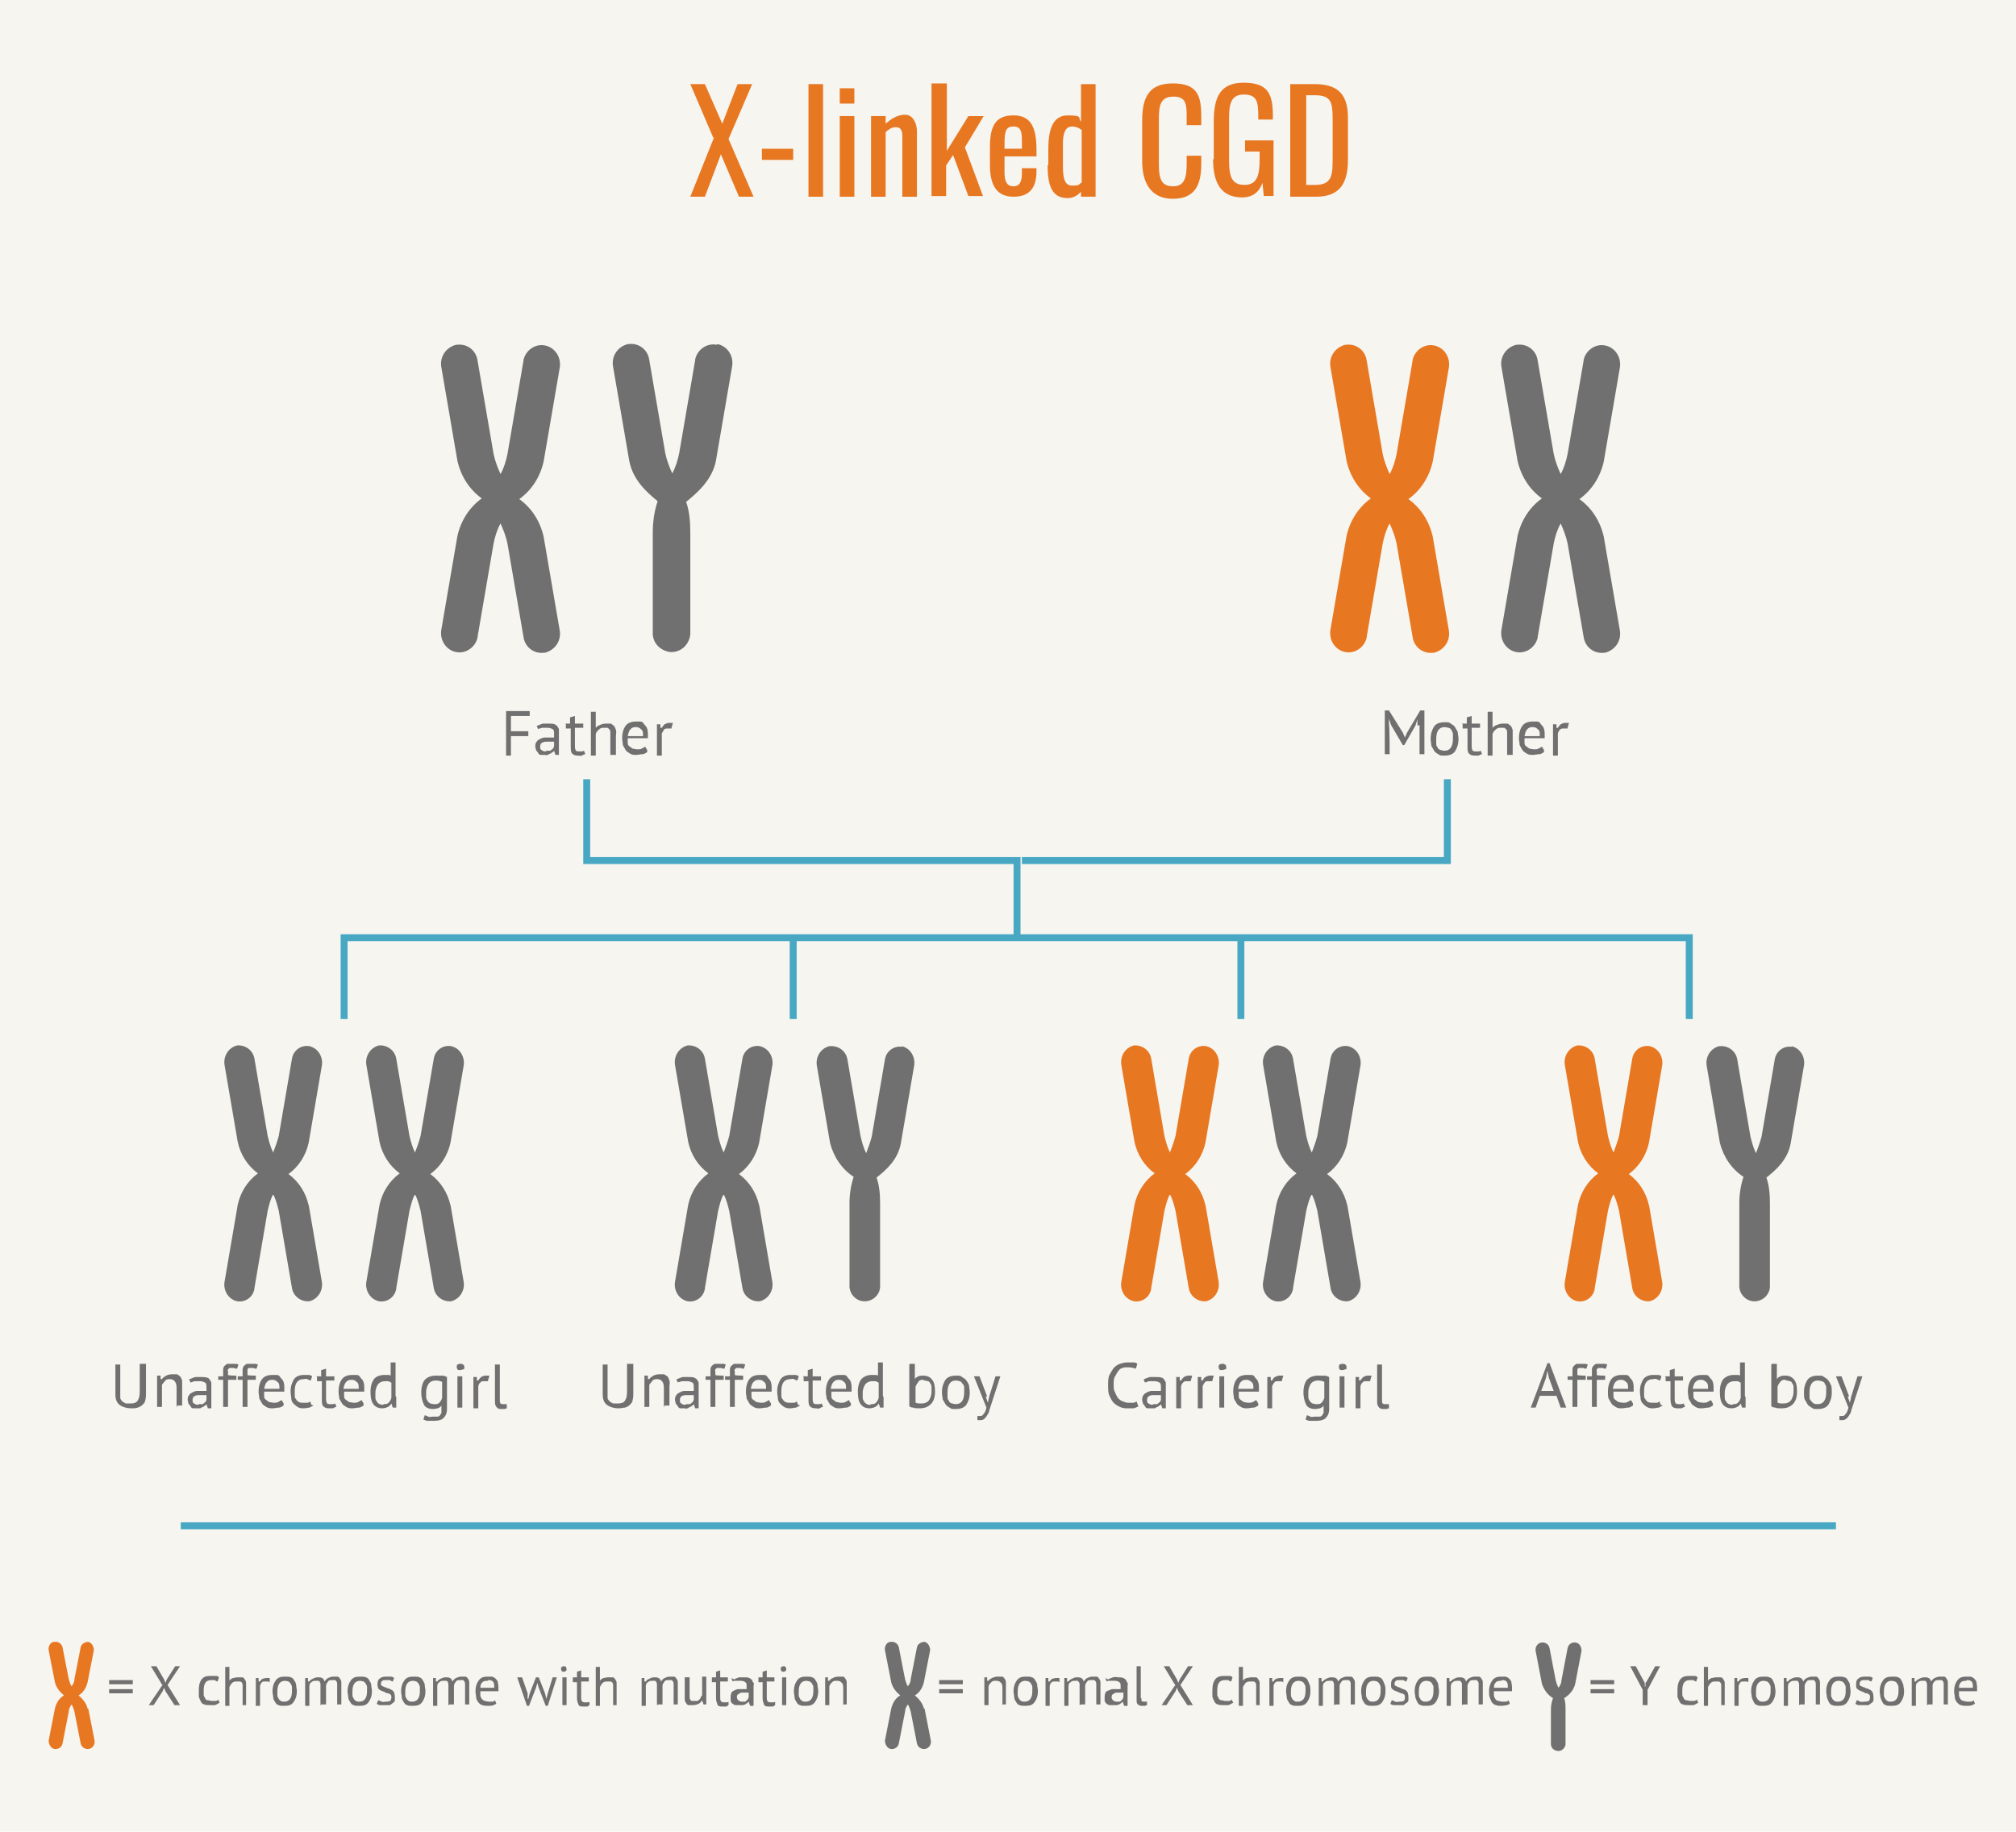 <?xml version="1.0" encoding="UTF-8"?>
<svg xmlns="http://www.w3.org/2000/svg" version="1.1" viewBox="0 0 290 263.5">
  <defs>
    <style>
      .cls-1 {
        fill: none;
        stroke: #48a8c4;
      }

      .cls-2 {
        fill: #707070;
      }

      .cls-3 {
        fill: #48a8c4;
      }

      .cls-4 {
        isolation: isolate;
      }

      .cls-5 {
        fill: #e87722;
      }

      .cls-6 {
        fill: #f6f5ef;
      }
    </style>
  </defs>
  <!-- Generator: Adobe Illustrator 28.6.0, SVG Export Plug-In . SVG Version: 1.2.0 Build 709)  -->
  <g>
    <g id="Layer_1">
      <g>
        <path class="cls-6" d="M0,0h290v263.5H0V0Z"/>
        <g class="cls-4">
          <g class="cls-4">
            <path class="cls-5" d="M102.6,19.8l-3.3-7.7h2.1l2.5,5.7,2.2-5.7h2.1l-3.4,7.9,3.6,8.3h-2.1l-2.6-6.1-2.3,6.1h-2.1l3.4-8.5Z"/>
            <path class="cls-5" d="M109.6,21.4h4.5v1.6h-4.5v-1.6Z"/>
            <path class="cls-5" d="M116.3,12.1h2.1v16.2h-2.1V12.1Z"/>
            <path class="cls-5" d="M120.8,12.7h2.1v2.2h-2.1v-2.2ZM120.8,16.7h2.1v11.6h-2.1v-11.6Z"/>
            <path class="cls-5" d="M125.3,16.7h2.1v1.1c.8-.7,1.7-1.3,2.8-1.3s1.7,1.2,1.7,2.4v9.4h-2.1v-8.7c0-.8-.2-1.3-.9-1.3s-1,.3-1.5.7v9.3h-2.1v-11.6Z"/>
            <path class="cls-5" d="M134.1,12h2.1v9.7l3.1-5h2.2l-2.7,4.5,2.6,7h-2.1l-2.2-5.9-1,1.5v4.4h-2.1V12Z"/>
            <path class="cls-5" d="M142.4,23.8v-2.6c0-3.1.8-4.6,3.4-4.6s3.3,1.9,3.3,5v.9h-4.6v2.3c0,1.4.4,2,1.3,2s1.2-.7,1.2-1.9v-.7h2.1v.4c0,2.3-.9,3.7-3.3,3.7s-3.4-1.6-3.4-4.6ZM147,21.4v-1c0-1.4-.1-2.2-1.2-2.2s-1.3.6-1.3,2.6v.6h2.5Z"/>
            <path class="cls-5" d="M150.8,23.7v-2.2c0-2.6.5-4.9,2.8-4.9s1.4.4,1.9.9v-5.4h2.1v16.2h-2.1v-.7c-.5.5-1.1.9-1.9.9-2,0-2.9-1.3-2.9-4.7ZM155.6,26.3v-7.6c-.4-.3-.8-.5-1.4-.5-1,0-1.3,1.1-1.3,2.4v3.3c0,1.6.2,2.8,1.3,2.8s.9-.1,1.3-.4Z"/>
            <path class="cls-5" d="M164.3,23.1v-5.7c0-3.3.9-5.4,4.4-5.4s4.1,1.7,4.1,4.7v1.3h-2.1v-1.1c0-1.8,0-3-1.9-3s-2.1,1.3-2.1,3.3v6.4c0,2.4.5,3.2,2.1,3.2s1.9-1.3,1.9-3.2v-1.2h2.1v1.2c0,3-.9,5-4.1,5s-4.4-2.4-4.4-5.4Z"/>
            <path class="cls-5" d="M174.6,22.9v-5.4c0-3.5.9-5.6,4.3-5.6s4.2,1.5,4.2,4.7v.6h-2.1v-.5c0-2.1-.2-3.1-2.1-3.1s-2.1,1.5-2.1,3.5v6c0,2.3.4,3.5,2.2,3.5s2.2-1.3,2.2-3.7v-1.1h-2.1v-1.6h4.1v8h-1.4l-.2-1.9c-.4,1.2-1.3,2.1-2.9,2.1-3,0-4.2-2-4.2-5.5Z"/>
            <path class="cls-5" d="M185.6,12.1h3.5c3.6,0,4.8,1.7,4.8,4.9v6c0,3.4-1.2,5.3-4.6,5.3h-3.7V12.1ZM189.2,26.6c2.5,0,2.5-1.5,2.5-4.1v-5.3c0-2.5-.2-3.5-2.6-3.5h-1.2v12.9h1.3Z"/>
          </g>
        </g>
        <g>
          <g>
            <path class="cls-2" d="M64.8,173.4c-.4-1.8-1.4-3.4-2.9-4.5,1.5-1.1,2.5-2.7,2.9-4.5l1.9-11.1c.2-1.2-.5-2.5-1.8-2.8-1.2-.2-2.3.6-2.5,1.8,0,0,0,0,0,0l-1.9,11.1c-.2.8-.5,1.6-.8,2.4-.4-.8-.6-1.6-.8-2.4l-1.9-11.1c-.2-1.2-1.3-2-2.5-1.9,0,0,0,0,0,0-1.2.3-2,1.5-1.8,2.8l1.9,11.1c.4,1.8,1.4,3.4,2.9,4.5-1.5,1.1-2.5,2.7-2.9,4.5l-1.9,11.1c-.2,1.2.5,2.5,1.8,2.8,1.2.2,2.3-.6,2.5-1.8,0,0,0,0,0-.1l1.9-11.1c.2-.8.4-1.7.8-2.4.4.8.6,1.6.8,2.4l1.9,11.1c.2,1.2,1.3,2,2.5,1.9,0,0,0,0,0,0,1.2-.3,2-1.5,1.8-2.8l-1.9-11.1Z"/>
            <path class="cls-2" d="M44.4,173.4c-.4-1.8-1.4-3.4-2.9-4.5,1.5-1.1,2.5-2.7,2.9-4.5l1.9-11.1c.2-1.2-.5-2.5-1.8-2.8-1.2-.2-2.3.6-2.5,1.8,0,0,0,0,0,0l-1.9,11.1c-.2.8-.5,1.6-.8,2.4-.4-.8-.6-1.6-.8-2.4l-1.9-11.1c-.2-1.2-1.3-2-2.5-1.9,0,0,0,0,0,0-1.2.3-2,1.5-1.8,2.8l1.9,11.1c.4,1.8,1.4,3.4,2.9,4.5-1.5,1.1-2.5,2.7-2.9,4.5l-1.9,11.1c-.2,1.2.5,2.5,1.8,2.8,1.2.2,2.3-.6,2.5-1.8,0,0,0,0,0-.1l1.9-11.1c.2-.8.4-1.7.8-2.4.4.8.6,1.6.8,2.4l1.9,11.1c.2,1.2,1.3,2,2.5,1.9,0,0,0,0,0,0,1.2-.3,2-1.5,1.8-2.8l-1.9-11.1Z"/>
          </g>
          <g>
            <path class="cls-5" d="M173.4,173.4c-.4-1.8-1.4-3.4-2.9-4.5,1.5-1.1,2.5-2.7,2.9-4.5l1.9-11.1c.2-1.2-.5-2.5-1.8-2.8-1.2-.2-2.3.6-2.5,1.8,0,0,0,0,0,0l-1.9,11.1c-.2.8-.5,1.6-.8,2.4-.4-.8-.6-1.6-.8-2.4l-1.9-11.1c-.2-1.2-1.3-2-2.5-1.9,0,0,0,0,0,0-1.2.3-2,1.5-1.8,2.8l1.9,11.1c.4,1.8,1.4,3.4,2.9,4.5-1.5,1.1-2.5,2.7-2.9,4.5l-1.9,11.1c-.2,1.2.5,2.5,1.8,2.8,1.2.2,2.3-.6,2.5-1.8,0,0,0,0,0-.1l1.9-11.1c.2-.8.4-1.7.8-2.4.4.8.6,1.6.8,2.4l1.9,11.1c.2,1.2,1.3,2,2.5,1.9,0,0,0,0,0,0,1.2-.3,2-1.5,1.8-2.8l-1.9-11.1Z"/>
            <path class="cls-2" d="M193.8,173.4c-.4-1.8-1.4-3.4-2.9-4.5,1.5-1.1,2.5-2.7,2.9-4.5l1.9-11.1c.2-1.2-.5-2.5-1.8-2.8-1.2-.2-2.3.6-2.5,1.8,0,0,0,0,0,0l-1.9,11.1c-.2.8-.5,1.6-.8,2.4-.4-.8-.6-1.6-.8-2.4l-1.9-11.1c-.2-1.2-1.3-2-2.5-1.9,0,0,0,0,0,0-1.2.3-2,1.5-1.8,2.8l1.9,11.1c.4,1.8,1.4,3.4,2.9,4.5-1.5,1.1-2.5,2.7-2.9,4.5l-1.9,11.1c-.2,1.2.5,2.5,1.8,2.8,1.2.2,2.3-.6,2.5-1.8,0,0,0,0,0-.1l1.9-11.1c.2-.8.4-1.7.8-2.4.4.8.6,1.6.8,2.4l1.9,11.1c.2,1.2,1.3,2,2.5,1.9,0,0,0,0,0,0,1.2-.3,2-1.5,1.8-2.8l-1.9-11.1Z"/>
          </g>
          <g>
            <path class="cls-2" d="M78.2,77.2c-.5-2.2-1.7-4.1-3.5-5.4,1.8-1.3,3-3.2,3.5-5.4l2.3-13.4c.3-1.5-.6-3-2.1-3.3-1.4-.3-2.8.7-3.1,2.1,0,0,0,0,0,.1l-2.3,13.4c-.2,1-.5,2-1,2.9-.4-.9-.8-1.9-1-2.9l-2.3-13.4c-.2-1.5-1.5-2.5-3-2.3,0,0,0,0-.1,0-1.5.4-2.4,1.8-2.1,3.3l2.3,13.4c.5,2.2,1.7,4.1,3.5,5.4-1.8,1.3-3,3.2-3.5,5.4l-2.3,13.4c-.3,1.5.6,3,2.1,3.3,1.4.3,2.8-.7,3.1-2.1,0,0,0,0,0-.1l2.3-13.4c.2-1,.5-2,1-2.9.4.9.8,1.9,1,2.9l2.3,13.4c.2,1.5,1.5,2.5,3,2.3,0,0,0,0,.1,0,1.5-.4,2.4-1.8,2.1-3.3l-2.3-13.4Z"/>
            <path class="cls-2" d="M103.1,49.6c-1.4-.3-2.8.7-3.1,2.1,0,0,0,0,0,.1l-2.3,13.4c-.2,1-.5,2-1,2.9-.4-.9-.8-1.9-1-2.9l-2.3-13.4c-.2-1.5-1.5-2.5-3-2.3,0,0,0,0-.1,0-1.5.4-2.4,1.8-2.1,3.3l2.3,13.4c.5,2.8,2.5,4.6,4.1,5.9-.5,1.5-.7,3-.7,4.6v14.2c-.1,1.5,1,2.7,2.5,2.9,1.5.1,2.7-1,2.9-2.5,0-.1,0-.2,0-.4v-14.2c0-1.5-.1-3.1-.6-4.5,1.6-1.3,3.8-3.2,4.3-6l2.3-13.4c.3-1.5-.6-3-2.1-3.3"/>
          </g>
          <g>
            <path class="cls-2" d="M109.2,173.4c-.4-1.8-1.4-3.4-2.9-4.5,1.5-1.1,2.5-2.7,2.9-4.5l1.9-11.1c.2-1.2-.5-2.5-1.8-2.8-1.2-.2-2.3.6-2.5,1.8,0,0,0,0,0,0l-1.9,11.1c-.2.8-.5,1.6-.8,2.4-.4-.8-.6-1.6-.8-2.4l-1.9-11.1c-.2-1.2-1.3-2-2.5-1.9,0,0,0,0,0,0-1.2.3-2,1.5-1.8,2.8l1.9,11.1c.4,1.8,1.4,3.4,2.9,4.5-1.5,1.1-2.5,2.7-2.9,4.5l-1.9,11.1c-.2,1.2.5,2.5,1.8,2.8,1.2.2,2.3-.6,2.5-1.8,0,0,0,0,0-.1l1.9-11.1c.2-.8.4-1.7.8-2.4.4.8.6,1.6.8,2.4l1.9,11.1c.2,1.2,1.3,2,2.5,1.9,0,0,0,0,0,0,1.2-.3,2-1.5,1.8-2.8l-1.9-11.1Z"/>
            <path class="cls-2" d="M129.8,150.6c-1.2-.2-2.3.6-2.5,1.8,0,0,0,0,0,0l-1.9,11.1c-.2.8-.5,1.6-.8,2.4-.4-.8-.6-1.6-.8-2.4l-1.9-11.1c-.2-1.2-1.3-2-2.5-1.9,0,0,0,0-.1,0-1.2.3-2,1.5-1.8,2.8l1.9,11.1c.5,2,1.7,3.8,3.4,4.9-.4,1.2-.6,2.5-.6,3.8v11.7c-.1,1.2.8,2.3,2,2.4s2.3-.8,2.4-2c0-.1,0-.2,0-.4v-11.7c0-1.3-.1-2.5-.5-3.7,1.4-1.1,3.1-2.6,3.5-5l1.9-11.1c.2-1.2-.5-2.5-1.8-2.8"/>
          </g>
          <g>
            <path class="cls-5" d="M237.2,173.4c-.4-1.8-1.4-3.4-2.9-4.5,1.5-1.1,2.5-2.7,2.9-4.5l1.9-11.1c.2-1.2-.5-2.5-1.8-2.8-1.2-.2-2.3.6-2.5,1.8,0,0,0,0,0,0l-1.9,11.1c-.2.8-.5,1.6-.8,2.4-.4-.8-.6-1.6-.8-2.4l-1.9-11.1c-.2-1.2-1.3-2-2.5-1.9,0,0,0,0,0,0-1.2.3-2,1.5-1.8,2.8l1.9,11.1c.4,1.8,1.4,3.4,2.9,4.5-1.5,1.1-2.5,2.7-2.9,4.5l-1.9,11.1c-.2,1.2.5,2.5,1.8,2.8,1.2.2,2.3-.6,2.5-1.8,0,0,0,0,0-.1l1.9-11.1c.2-.8.4-1.7.8-2.4.4.8.6,1.6.8,2.4l1.9,11.1c.2,1.2,1.3,2,2.5,1.9,0,0,0,0,0,0,1.2-.3,2-1.5,1.8-2.8l-1.9-11.1Z"/>
            <path class="cls-2" d="M257.8,150.6c-1.2-.2-2.3.6-2.5,1.8,0,0,0,0,0,0l-1.9,11.1c-.2.8-.5,1.6-.8,2.4-.4-.8-.6-1.6-.8-2.4l-1.9-11.1c-.2-1.2-1.3-2-2.5-1.9,0,0,0,0-.1,0-1.2.3-2,1.5-1.8,2.8l1.9,11.1c.5,2,1.7,3.8,3.4,4.9-.4,1.2-.6,2.5-.6,3.8v11.7c-.1,1.2.8,2.3,2,2.4s2.3-.8,2.4-2c0-.1,0-.2,0-.4v-11.7c0-1.3-.1-2.5-.5-3.7,1.4-1.1,3.1-2.6,3.5-5l1.9-11.1c.2-1.2-.5-2.5-1.8-2.8"/>
          </g>
          <g class="cls-4">
            <g class="cls-4">
              <path class="cls-2" d="M20.3,196.2h.7v4.2c0,.4,0,.7-.1,1,0,.3-.2.5-.4.7-.2.2-.4.3-.7.4s-.5.1-.9.1c-.7,0-1.3-.2-1.7-.5s-.6-.8-.6-1.5v-4.3h.7v4c0,.3,0,.6,0,.8,0,.2.2.4.3.5.1.1.3.2.5.3.2,0,.4,0,.7,0,.5,0,.8-.1,1-.4s.3-.7.3-1.3v-4Z"/>
              <path class="cls-2" d="M25.4,202.5v-2.6c0-.5,0-.8-.2-1.1-.1-.2-.4-.4-.7-.4s-.6,0-.8.3-.4.4-.4.6v3.1h-.7v-4.5h.5v.5h.2c.1-.2.3-.3.6-.5.2-.1.5-.2.9-.2s.5,0,.6,0c.2,0,.3.2.5.3.1.1.2.3.3.6,0,.2,0,.6,0,.9v2.7h-.7Z"/>
              <path class="cls-2" d="M27.3,198.4c.2-.1.5-.2.8-.3.3,0,.6,0,.9,0s.6,0,.8.1c.2,0,.3.2.4.3,0,.1.2.3.2.4,0,.2,0,.3,0,.5,0,.4,0,.7,0,1.1,0,.3,0,.7,0,1s0,.4,0,.6c0,.2,0,.4,0,.5h-.5l-.2-.6h0c0,0-.1.2-.2.2s-.2.2-.3.2c-.1,0-.2.1-.4.2-.1,0-.3,0-.5,0s-.4,0-.5,0c-.2,0-.3-.1-.4-.3s-.2-.2-.3-.4c0-.2-.1-.3-.1-.5s0-.5.2-.7c.1-.2.3-.3.5-.4.2-.1.4-.2.7-.2.3,0,.6,0,.9,0h.2c0,0,.2,0,.2,0,0-.2,0-.3,0-.5,0-.3,0-.6-.2-.7s-.4-.2-.7-.2-.2,0-.3,0-.2,0-.4,0c-.1,0-.2,0-.4.1s-.2,0-.3.1l-.2-.5ZM28.6,202c.2,0,.3,0,.5,0,.1,0,.2-.1.3-.2,0,0,.2-.1.2-.2,0,0,.1-.2.1-.2v-.7c0,0-.2,0-.3,0s-.2,0-.3,0c-.2,0-.4,0-.5,0-.2,0-.3,0-.5.1-.1,0-.2.1-.3.2,0,0-.1.2-.1.4s0,.4.2.5.3.2.6.2Z"/>
              <path class="cls-2" d="M31.4,198h.7v-.3c0-.3,0-.5,0-.7s.1-.4.2-.5c.1-.1.2-.2.4-.3.2,0,.4,0,.6,0s.4,0,.5,0c.1,0,.3,0,.5.1l-.2.6c-.1,0-.3,0-.4-.1-.1,0-.2,0-.3,0-.2,0-.3,0-.4,0,0,0-.1.1-.2.2s0,.2,0,.3,0,.3,0,.5h0c0,.1,1.2.1,1.2.1v.6h-1.2v3.9h-.7v-3.9h-.7v-.6Z"/>
              <path class="cls-2" d="M34.2,198h.7v-.3c0-.3,0-.5,0-.7,0-.2.1-.4.2-.5.1-.1.2-.2.4-.3.2,0,.4,0,.6,0s.4,0,.5,0c.1,0,.3,0,.5.1l-.2.6c-.1,0-.3,0-.4-.1-.1,0-.2,0-.3,0-.2,0-.3,0-.4,0,0,0-.2.1-.2.2s0,.2,0,.3c0,.1,0,.3,0,.5h0c0,.1,1.2.1,1.2.1v.6h-1.2v3.9h-.7v-3.9h-.7v-.6Z"/>
              <path class="cls-2" d="M40.8,202.2c-.2.1-.4.3-.7.3-.3,0-.6.1-.9.1s-.6,0-.9-.2-.5-.3-.6-.5-.3-.5-.4-.7c0-.3-.1-.6-.1-1,0-.8.2-1.4.5-1.8s.8-.6,1.5-.6.4,0,.6,0c.2,0,.4.1.5.3s.3.3.4.5c.1.2.2.5.2.9s0,.4,0,.7h-2.9c0,.3,0,.5,0,.7,0,.2.1.4.3.5.1.1.3.2.4.3.2,0,.4.1.7.1s.4,0,.6-.1.4-.2.5-.3l.3.5ZM39.3,198.5c-.4,0-.6,0-.9.3-.2.2-.3.5-.4,1h2.2c0-.5,0-.8-.3-1-.2-.2-.4-.3-.7-.3Z"/>
              <path class="cls-2" d="M45.1,202.2c-.2.1-.4.2-.6.3-.2,0-.5.1-.8.1s-.6,0-.9-.2-.4-.3-.6-.5c-.2-.2-.3-.5-.3-.7,0-.3-.1-.6-.1-1,0-.8.2-1.3.5-1.8.3-.4.8-.6,1.4-.6s.5,0,.7,0c.2,0,.4.1.5.2l-.2.6c-.1,0-.3-.1-.5-.2s-.3,0-.5,0c-.9,0-1.3.6-1.3,1.7s0,.4,0,.7.1.4.2.5c.1.2.2.3.4.4s.4.1.6.1.4,0,.6,0c.2,0,.3-.1.4-.2l.2.5Z"/>
              <path class="cls-2" d="M45.5,198h.7v-.9l.7-.2v1.1h1.2v.6h-1.2v2.5c0,.3,0,.5.1.7,0,.1.2.2.4.2s.3,0,.4,0c.1,0,.2,0,.4-.1l.2.5c-.2,0-.3.1-.5.2-.2,0-.4,0-.6,0-.4,0-.6-.1-.8-.3-.2-.2-.2-.6-.2-1v-2.6h-.7v-.6Z"/>
              <path class="cls-2" d="M52.3,202.2c-.2.1-.4.3-.7.3-.3,0-.6.1-.9.1s-.6,0-.9-.2-.5-.3-.6-.5-.3-.5-.4-.7c0-.3-.1-.6-.1-1,0-.8.2-1.4.5-1.8s.8-.6,1.5-.6.4,0,.6,0c.2,0,.4.1.5.3s.3.3.4.5c.1.2.2.5.2.9s0,.4,0,.7h-2.9c0,.3,0,.5,0,.7,0,.2.1.4.3.5.1.1.3.2.4.3.2,0,.4.1.7.1s.4,0,.6-.1.4-.2.5-.3l.3.5ZM50.7,198.5c-.4,0-.6,0-.9.3-.2.2-.3.5-.4,1h2.2c0-.5,0-.8-.3-1-.2-.2-.4-.3-.7-.3Z"/>
              <path class="cls-2" d="M57,201c0,.3,0,.6,0,.8,0,.2,0,.5,0,.7h-.5l-.2-.6h0c-.1.2-.3.4-.5.5-.2.1-.5.2-.8.2-.6,0-1-.2-1.3-.6s-.4-1-.4-1.8.2-1.4.5-1.8.9-.6,1.5-.6.4,0,.5,0c.1,0,.3,0,.4.1v-1.9h.7v4.8ZM55.2,202c.3,0,.5,0,.7-.2.2-.2.3-.4.4-.7v-2.2c-.1,0-.2-.1-.4-.2-.1,0-.3,0-.5,0-.4,0-.7.1-1,.4-.2.3-.4.7-.4,1.3s0,.5,0,.7.1.4.2.5c0,.1.2.3.4.4.1,0,.3.1.5.1Z"/>
              <path class="cls-2" d="M64.3,202.7c0,.6-.2,1-.5,1.3-.3.3-.8.4-1.4.4s-.6,0-.9,0c-.2,0-.4-.1-.6-.2l.2-.6c.1,0,.3.1.5.2s.4,0,.7,0,.5,0,.6,0c.2,0,.3-.1.4-.2,0-.1.2-.2.2-.4s0-.4,0-.6v-.4h0c-.1.2-.3.3-.5.4-.2,0-.4.1-.7.1-.6,0-1.1-.2-1.3-.6s-.4-1-.4-1.8.2-1.4.5-1.8c.4-.4.9-.6,1.6-.6s.6,0,.9,0,.5.1.7.2v4.5ZM62.5,202c.3,0,.5,0,.7-.2.2-.2.3-.4.4-.7v-2.3c-.2-.1-.5-.2-.9-.2s-.7.1-1,.4c-.2.3-.4.7-.4,1.3s0,.5,0,.7.1.4.2.5c0,.1.2.3.4.4.1,0,.3.1.5.1Z"/>
              <path class="cls-2" d="M65.7,196.7c0-.1,0-.3.1-.4,0,0,.2-.1.4-.1s.3,0,.4.1c.1,0,.2.2.2.4s0,.3-.2.3c-.1,0-.2.1-.4.1s-.3,0-.4-.1c0,0-.1-.2-.1-.3ZM65.8,198h.7v4.5h-.7v-4.5Z"/>
              <path class="cls-2" d="M70.2,198.7c-.2,0-.4,0-.5,0-.3,0-.5,0-.6.2-.2.1-.2.3-.3.5v3.2h-.7v-4.5h.5v.5h.2c.1-.2.3-.4.4-.5.2-.1.4-.2.6-.2s.4,0,.6,0l-.2.7Z"/>
              <path class="cls-2" d="M71.9,201.4c0,.2,0,.4.1.5s.2.1.3.1.2,0,.3,0c0,0,.2,0,.3,0v.6s-.1,0-.3.1c-.2,0-.3,0-.4,0-.3,0-.5,0-.7-.2-.2-.2-.3-.4-.3-.8v-5.4h.7v5.2Z"/>
            </g>
          </g>
          <g class="cls-4">
            <g class="cls-4">
              <path class="cls-2" d="M90.4,196.2h.7v4.2c0,.4,0,.7-.1,1,0,.3-.2.5-.4.7-.2.2-.4.3-.7.4-.3,0-.5.1-.9.1-.7,0-1.3-.2-1.7-.5s-.6-.8-.6-1.5v-4.3h.7v4c0,.3,0,.6,0,.8,0,.2.2.4.3.5.1.1.3.2.5.3.2,0,.4,0,.7,0,.5,0,.8-.1,1-.4s.3-.7.3-1.3v-4Z"/>
              <path class="cls-2" d="M95.5,202.5v-2.6c0-.5,0-.8-.2-1.1-.1-.2-.4-.4-.7-.4s-.6,0-.8.3-.4.4-.4.6v3.1h-.7v-4.5h.5v.5h.2c.1-.2.3-.3.6-.5.2-.1.5-.2.9-.2s.5,0,.6,0,.3.2.5.3c.1.1.2.3.3.6s0,.6,0,.9v2.7h-.7Z"/>
              <path class="cls-2" d="M97.4,198.4c.2-.1.5-.2.8-.3.3,0,.6,0,.9,0s.6,0,.8.1.3.2.4.3c0,.1.2.3.2.4,0,.2,0,.3,0,.5,0,.4,0,.7,0,1.1s0,.7,0,1,0,.4,0,.6c0,.2,0,.4,0,.5h-.5l-.2-.6h0c0,0-.1.2-.2.2s-.2.2-.3.2c-.1,0-.2.1-.4.2s-.3,0-.5,0-.4,0-.5,0c-.2,0-.3-.1-.4-.3s-.2-.2-.3-.4c0-.2-.1-.3-.1-.5s0-.5.2-.7c.1-.2.3-.3.5-.4.2-.1.4-.2.7-.2s.6,0,.9,0h.2c0,0,.2,0,.2,0,0-.2,0-.3,0-.5,0-.3,0-.6-.2-.7s-.4-.2-.7-.2-.2,0-.3,0c-.1,0-.2,0-.4,0-.1,0-.2,0-.4.1-.1,0-.2,0-.3.1l-.2-.5ZM98.7,202c.2,0,.3,0,.5,0,.1,0,.2-.1.3-.2,0,0,.2-.1.2-.2s.1-.2.1-.2v-.7c0,0-.2,0-.3,0s-.2,0-.3,0c-.2,0-.4,0-.5,0-.2,0-.3,0-.5.1-.1,0-.2.1-.3.2,0,0-.1.2-.1.4s0,.4.2.5c.1.1.3.2.6.2Z"/>
              <path class="cls-2" d="M101.5,198h.7v-.3c0-.3,0-.5,0-.7,0-.2.1-.4.2-.5s.2-.2.4-.3c.2,0,.4,0,.6,0s.4,0,.5,0c.1,0,.3,0,.5.1l-.2.6c-.1,0-.3,0-.4-.1-.1,0-.2,0-.3,0-.2,0-.3,0-.4,0,0,0-.1.1-.2.2s0,.2,0,.3c0,.1,0,.3,0,.5h0c0,.1,1.2.1,1.2.1v.6h-1.2v3.9h-.7v-3.9h-.7v-.6Z"/>
              <path class="cls-2" d="M104.3,198h.7v-.3c0-.3,0-.5,0-.7,0-.2.1-.4.2-.5s.2-.2.4-.3c.2,0,.4,0,.6,0s.4,0,.5,0c.1,0,.3,0,.5.1l-.2.6c-.1,0-.3,0-.4-.1-.1,0-.2,0-.3,0-.2,0-.3,0-.4,0,0,0-.1.1-.2.2s0,.2,0,.3c0,.1,0,.3,0,.5h0c0,.1,1.2.1,1.2.1v.6h-1.2v3.9h-.7v-3.9h-.7v-.6Z"/>
              <path class="cls-2" d="M110.9,202.2c-.2.1-.4.3-.7.3s-.6.1-.9.1-.6,0-.9-.2-.5-.3-.6-.5-.3-.5-.4-.7c0-.3-.1-.6-.1-1,0-.8.2-1.4.5-1.8.3-.4.8-.6,1.5-.6s.4,0,.6,0c.2,0,.4.1.5.3s.3.3.4.5c.1.2.2.5.2.9s0,.4,0,.7h-2.9c0,.3,0,.5,0,.7s.1.4.3.5c.1.1.3.2.4.3.2,0,.4.1.7.1s.4,0,.6-.1.4-.2.5-.3l.3.5ZM109.3,198.5c-.4,0-.6,0-.9.3-.2.2-.3.5-.4,1h2.2c0-.5,0-.8-.3-1-.2-.2-.4-.3-.7-.3Z"/>
              <path class="cls-2" d="M115.1,202.2c-.2.1-.4.2-.6.3-.2,0-.5.1-.8.1s-.6,0-.9-.2c-.2-.1-.4-.3-.6-.5s-.3-.5-.3-.7-.1-.6-.1-1c0-.8.2-1.3.5-1.8.3-.4.8-.6,1.4-.6s.5,0,.7,0c.2,0,.4.1.5.2l-.2.6c-.1,0-.3-.1-.5-.2s-.3,0-.5,0c-.9,0-1.3.6-1.3,1.7s0,.4,0,.7.1.4.2.5c.1.2.2.3.4.4s.4.1.6.1.4,0,.6,0c.2,0,.3-.1.4-.2l.2.5Z"/>
              <path class="cls-2" d="M115.5,198h.7v-.9l.7-.2v1.1h1.2v.6h-1.2v2.5c0,.3,0,.5.1.7,0,.1.2.2.4.2s.3,0,.4,0c.1,0,.2,0,.4-.1l.2.5c-.2,0-.3.1-.5.2s-.4,0-.6,0c-.4,0-.6-.1-.8-.3s-.2-.6-.2-1v-2.6h-.7v-.6Z"/>
              <path class="cls-2" d="M122.4,202.2c-.2.1-.4.3-.7.3s-.6.1-.9.1-.6,0-.9-.2-.5-.3-.6-.5-.3-.5-.4-.7c0-.3-.1-.6-.1-1,0-.8.2-1.4.5-1.8.3-.4.8-.6,1.5-.6s.4,0,.6,0c.2,0,.4.1.5.3s.3.3.4.5c.1.2.2.5.2.9s0,.4,0,.7h-2.9c0,.3,0,.5,0,.7s.1.4.3.5c.1.1.3.2.4.3.2,0,.4.1.7.1s.4,0,.6-.1.4-.2.5-.3l.3.5ZM120.8,198.5c-.4,0-.6,0-.9.3-.2.2-.3.5-.4,1h2.2c0-.5,0-.8-.3-1-.2-.2-.4-.3-.7-.3Z"/>
              <path class="cls-2" d="M127.1,201c0,.3,0,.6,0,.8,0,.2,0,.5,0,.7h-.5l-.2-.6h0c-.1.2-.3.4-.5.5-.2.1-.5.2-.8.2-.6,0-1-.2-1.3-.6s-.4-1-.4-1.8.2-1.4.5-1.8c.4-.4.9-.6,1.5-.6s.4,0,.5,0c.1,0,.3,0,.4.1v-1.9h.7v4.8ZM125.3,202c.3,0,.5,0,.7-.2.2-.2.3-.4.4-.7v-2.2c-.1,0-.2-.1-.4-.2-.1,0-.3,0-.5,0-.4,0-.7.1-1,.4-.2.3-.4.7-.4,1.3s0,.5,0,.7.1.4.2.5c0,.1.2.3.4.4s.3.1.5.1Z"/>
              <path class="cls-2" d="M130.9,196.2h.7v2.2h0c.1-.2.3-.3.5-.4s.4-.1.7-.1c.6,0,1,.2,1.3.6s.4.9.4,1.7-.2,1.4-.6,1.8c-.4.4-.9.6-1.6.6s-.6,0-.9-.1c-.3,0-.5-.1-.6-.2v-6ZM132.8,198.5c-.3,0-.5,0-.7.3s-.3.4-.4.7v2.3c.1,0,.3.1.4.1.2,0,.3,0,.5,0,.4,0,.7-.1,1-.4.2-.3.4-.7.4-1.3s0-.5,0-.7-.1-.4-.2-.5c0-.1-.2-.3-.3-.3s-.3-.1-.5-.1Z"/>
              <path class="cls-2" d="M135.5,200.3c0-.8.2-1.3.5-1.8.3-.4.8-.6,1.5-.6s.6,0,.9.2.5.3.6.5c.2.2.3.5.4.7,0,.3.1.6.1,1,0,.8-.2,1.3-.5,1.8-.3.4-.8.6-1.5.6s-.6,0-.9-.2c-.2-.1-.5-.3-.6-.5s-.3-.5-.4-.7c0-.3-.1-.6-.1-1ZM136.3,200.3c0,.2,0,.4,0,.7s.1.4.2.5c0,.2.2.3.4.4.2,0,.3.1.6.1.8,0,1.2-.6,1.2-1.7s0-.5,0-.7-.1-.4-.2-.5-.2-.3-.4-.4c-.2,0-.3-.1-.6-.1-.8,0-1.2.6-1.2,1.7Z"/>
              <path class="cls-2" d="M141.8,200.9l.3.9h0l.2-.9.9-2.9h.7l-1.3,4c-.1.3-.2.6-.3.9,0,.3-.2.5-.3.7s-.3.4-.4.5-.3.2-.5.2-.4,0-.5,0v-.6c.2,0,.3,0,.4,0,.2,0,.3,0,.5-.3.2-.2.3-.5.4-.9l-1.8-4.5h.8l1.1,2.9Z"/>
            </g>
          </g>
          <g class="cls-4">
            <g class="cls-4">
              <path class="cls-2" d="M163.8,202.3c-.2.1-.4.2-.7.3-.3,0-.6,0-.9,0s-.7,0-1.1-.2-.6-.3-.9-.6-.4-.6-.6-1-.2-.9-.2-1.5,0-1.1.2-1.5.4-.7.6-1c.3-.3.6-.5.9-.6s.7-.2,1-.2.7,0,.9,0c.2,0,.4,0,.6.2l-.2.7c-.3-.1-.7-.2-1.2-.2s-.5,0-.7.1c-.2,0-.5.2-.6.4-.2.2-.3.5-.5.8s-.2.7-.2,1.2,0,.8.2,1.1c.1.3.3.6.4.8.2.2.4.4.7.5.3.1.5.2.8.2s.5,0,.7,0c.2,0,.4-.1.5-.2l.2.6Z"/>
              <path class="cls-2" d="M164.6,198.4c.2-.1.5-.2.8-.3.3,0,.6,0,.9,0s.6,0,.8.1c.2,0,.3.2.4.3,0,.1.2.3.2.4,0,.2,0,.3,0,.5,0,.4,0,.7,0,1.1,0,.3,0,.7,0,1s0,.4,0,.6c0,.2,0,.4,0,.5h-.5l-.2-.6h0c0,0-.1.2-.2.2s-.2.2-.3.2c-.1,0-.2.1-.4.2-.1,0-.3,0-.5,0s-.4,0-.5,0c-.2,0-.3-.1-.4-.3s-.2-.2-.3-.4c0-.2-.1-.3-.1-.5s0-.5.2-.7c.1-.2.3-.3.5-.4.2-.1.4-.2.7-.2.3,0,.6,0,.9,0h.2c0,0,.2,0,.2,0,0-.2,0-.3,0-.5,0-.3,0-.6-.2-.7s-.4-.2-.7-.2-.2,0-.3,0-.2,0-.4,0c-.1,0-.2,0-.4.1s-.2,0-.3.1l-.2-.5ZM165.9,202c.2,0,.3,0,.5,0,.1,0,.2-.1.3-.2,0,0,.2-.1.2-.2,0,0,.1-.2.1-.2v-.7c0,0-.2,0-.3,0s-.2,0-.3,0c-.2,0-.4,0-.5,0-.2,0-.3,0-.5.1-.1,0-.2.1-.3.2,0,0-.1.2-.1.4s0,.4.2.5.3.2.6.2Z"/>
              <path class="cls-2" d="M171.3,198.7c-.2,0-.4,0-.5,0-.3,0-.5,0-.6.2-.2.1-.2.3-.3.5v3.2h-.7v-4.5h.5v.5h.2c.1-.2.3-.4.4-.5.2-.1.4-.2.6-.2s.4,0,.6,0l-.2.7Z"/>
              <path class="cls-2" d="M174.4,198.7c-.2,0-.4,0-.5,0-.3,0-.5,0-.6.2-.1.1-.2.3-.3.5v3.2h-.7v-4.5h.5v.5h.2c.1-.2.2-.4.4-.5.2-.1.4-.2.6-.2s.4,0,.6,0l-.2.7Z"/>
              <path class="cls-2" d="M175.3,196.7c0-.1,0-.3.1-.4,0,0,.2-.1.4-.1s.3,0,.4.1c.1,0,.2.2.2.4s0,.3-.2.3c-.1,0-.2.1-.4.1s-.3,0-.4-.1c0,0-.1-.2-.1-.3ZM175.4,198h.7v4.5h-.7v-4.5Z"/>
              <path class="cls-2" d="M181,202.2c-.2.1-.4.3-.7.3-.3,0-.6.1-.9.1s-.6,0-.9-.2-.5-.3-.6-.5-.3-.5-.4-.7c0-.3-.1-.6-.1-1,0-.8.2-1.4.5-1.8s.8-.6,1.5-.6.4,0,.6,0c.2,0,.4.1.5.3s.3.3.4.5c.1.2.2.5.2.9s0,.4,0,.7h-2.9c0,.3,0,.5,0,.7,0,.2.1.4.3.5.1.1.3.2.4.3.2,0,.4.1.7.1s.4,0,.6-.1.4-.2.5-.3l.3.5ZM179.4,198.5c-.4,0-.6,0-.9.3-.2.2-.3.5-.4,1h2.2c0-.5,0-.8-.3-1-.2-.2-.4-.3-.7-.3Z"/>
              <path class="cls-2" d="M184.4,198.7c-.2,0-.4,0-.5,0-.3,0-.5,0-.6.2-.1.1-.2.3-.3.5v3.2h-.7v-4.5h.5v.5h.2c.1-.2.2-.4.4-.5.2-.1.4-.2.6-.2s.4,0,.6,0l-.2.7Z"/>
              <path class="cls-2" d="M191.2,202.7c0,.6-.2,1-.5,1.3-.3.3-.8.4-1.4.4s-.6,0-.9,0c-.2,0-.4-.1-.6-.2l.2-.6c.1,0,.3.1.5.2s.4,0,.7,0,.5,0,.6,0c.2,0,.3-.1.4-.2,0-.1.2-.2.2-.4s0-.4,0-.6v-.4h0c-.1.2-.3.3-.5.4-.2,0-.4.1-.7.1-.6,0-1.1-.2-1.3-.6s-.4-1-.4-1.8.2-1.4.5-1.8c.4-.4.9-.6,1.6-.6s.6,0,.9,0,.5.1.7.2v4.5ZM189.4,202c.3,0,.5,0,.7-.2.2-.2.3-.4.4-.7v-2.3c-.2-.1-.5-.2-.9-.2s-.7.1-1,.4c-.2.3-.4.7-.4,1.3s0,.5,0,.7.1.4.2.5c0,.1.2.3.4.4.1,0,.3.1.5.1Z"/>
              <path class="cls-2" d="M192.6,196.7c0-.1,0-.3.1-.4,0,0,.2-.1.4-.1s.3,0,.4.1c.1,0,.2.2.2.4s0,.3-.2.3c-.1,0-.2.1-.4.1s-.3,0-.4-.1c0,0-.1-.2-.1-.3ZM192.7,198h.7v4.5h-.7v-4.5Z"/>
              <path class="cls-2" d="M197.1,198.7c-.2,0-.4,0-.5,0-.3,0-.5,0-.6.2-.2.1-.2.3-.3.5v3.2h-.7v-4.5h.5v.5h.2c.1-.2.3-.4.4-.5.2-.1.4-.2.6-.2s.4,0,.6,0l-.2.7Z"/>
              <path class="cls-2" d="M198.8,201.4c0,.2,0,.4.1.5s.2.1.3.1.2,0,.3,0c0,0,.2,0,.3,0v.6s-.1,0-.3.1c-.2,0-.3,0-.4,0-.3,0-.5,0-.7-.2-.2-.2-.3-.4-.3-.8v-5.4h.7v5.2Z"/>
            </g>
          </g>
          <g class="cls-4">
            <g class="cls-4">
              <path class="cls-2" d="M223.8,200.8h-2.3l-.6,1.7h-.7l2.4-6.4h.3l2.4,6.4h-.8l-.6-1.7ZM221.7,200.1h1.8l-.7-1.9-.2-1h0l-.2,1-.7,1.9Z"/>
              <path class="cls-2" d="M225.5,198h.7v-.3c0-.3,0-.5,0-.7,0-.2.1-.4.2-.5.1-.1.2-.2.4-.3.2,0,.4,0,.6,0s.4,0,.5,0c.1,0,.3,0,.5.1l-.2.6c-.1,0-.3,0-.4-.1-.1,0-.2,0-.3,0-.2,0-.3,0-.4,0,0,0-.2.1-.2.2s0,.2,0,.3c0,.1,0,.3,0,.5h0c0,.1,1.2.1,1.2.1v.6h-1.2v3.9h-.7v-3.9h-.7v-.6Z"/>
              <path class="cls-2" d="M228.3,198h.7v-.3c0-.3,0-.5,0-.7s.1-.4.2-.5c.1-.1.2-.2.4-.3.2,0,.4,0,.6,0s.4,0,.5,0c.1,0,.3,0,.5.1l-.2.6c-.1,0-.3,0-.4-.1-.1,0-.2,0-.3,0-.2,0-.3,0-.4,0,0,0-.1.1-.2.2s0,.2,0,.3,0,.3,0,.5h0c0,.1,1.2.1,1.2.1v.6h-1.2v3.9h-.7v-3.9h-.7v-.6Z"/>
              <path class="cls-2" d="M234.9,202.2c-.2.1-.4.3-.7.3-.3,0-.6.1-.9.1s-.6,0-.9-.2-.5-.3-.6-.5-.3-.5-.4-.7-.1-.6-.1-1c0-.8.2-1.4.5-1.8.3-.4.8-.6,1.5-.6s.4,0,.6,0c.2,0,.4.1.5.3s.3.3.4.5c.1.2.2.5.2.9s0,.4,0,.7h-2.9c0,.3,0,.5,0,.7,0,.2.1.4.3.5.1.1.3.2.4.3.2,0,.4.1.7.1s.4,0,.6-.1.4-.2.5-.3l.3.5ZM233.3,198.5c-.4,0-.6,0-.9.3-.2.2-.3.5-.4,1h2.2c0-.5,0-.8-.3-1-.2-.2-.4-.3-.7-.3Z"/>
              <path class="cls-2" d="M239.2,202.2c-.2.1-.4.2-.6.3-.2,0-.5.1-.8.1s-.6,0-.9-.2c-.2-.1-.4-.3-.6-.5-.2-.2-.3-.5-.3-.7,0-.3-.1-.6-.1-1,0-.8.2-1.3.5-1.8.3-.4.8-.6,1.4-.6s.5,0,.7,0c.2,0,.4.1.5.2l-.2.6c-.1,0-.3-.1-.5-.2s-.3,0-.5,0c-.9,0-1.3.6-1.3,1.7s0,.4,0,.7.1.4.2.5c.1.2.2.3.4.4s.4.1.6.1.4,0,.6,0c.2,0,.3-.1.4-.2l.2.5Z"/>
              <path class="cls-2" d="M239.5,198h.7v-.9l.7-.2v1.1h1.2v.6h-1.2v2.5c0,.3,0,.5.1.7,0,.1.2.2.4.2s.3,0,.4,0,.2,0,.4-.1l.2.5c-.2,0-.3.1-.5.2-.2,0-.4,0-.6,0-.4,0-.6-.1-.8-.3-.1-.2-.2-.6-.2-1v-2.6h-.7v-.6Z"/>
              <path class="cls-2" d="M246.4,202.2c-.2.1-.4.3-.7.3-.3,0-.6.1-.9.1s-.6,0-.9-.2-.5-.3-.6-.5-.3-.5-.4-.7c0-.3-.1-.6-.1-1,0-.8.2-1.4.5-1.8s.8-.6,1.5-.6.4,0,.6,0c.2,0,.4.1.5.3s.3.3.4.5c.1.2.2.5.2.9s0,.4,0,.7h-2.9c0,.3,0,.5,0,.7,0,.2.1.4.3.5.1.1.3.2.4.3.2,0,.4.1.7.1s.4,0,.6-.1.4-.2.5-.3l.3.5ZM244.8,198.5c-.4,0-.6,0-.9.3-.2.2-.3.5-.4,1h2.2c0-.5,0-.8-.3-1-.2-.2-.4-.3-.7-.3Z"/>
              <path class="cls-2" d="M251.1,201c0,.3,0,.6,0,.8s0,.5,0,.7h-.5l-.2-.6h0c-.1.2-.3.4-.5.5-.2.1-.5.2-.8.2-.6,0-1-.2-1.3-.6s-.4-1-.4-1.8.2-1.4.5-1.8c.4-.4.9-.6,1.5-.6s.4,0,.5,0,.3,0,.4.1v-1.9h.7v4.8ZM249.3,202c.3,0,.5,0,.7-.2.2-.2.3-.4.4-.7v-2.2c-.1,0-.2-.1-.4-.2-.1,0-.3,0-.5,0-.4,0-.7.1-1,.4-.2.3-.4.7-.4,1.3s0,.5,0,.7.1.4.2.5c0,.1.2.3.4.4.1,0,.3.1.5.1Z"/>
              <path class="cls-2" d="M254.9,196.2h.7v2.2h0c.1-.2.3-.3.5-.4s.4-.1.7-.1c.6,0,1,.2,1.3.6s.4.9.4,1.7-.2,1.4-.6,1.8c-.4.4-.9.6-1.6.6s-.6,0-.9-.1c-.3,0-.5-.1-.6-.2v-6ZM256.8,198.5c-.3,0-.5,0-.7.3-.2.2-.3.4-.4.7v2.3c.1,0,.3.1.4.1.2,0,.3,0,.5,0,.4,0,.7-.1,1-.4.2-.3.4-.7.4-1.3s0-.5,0-.7-.1-.4-.2-.5c0-.1-.2-.3-.3-.3-.1,0-.3-.1-.5-.1Z"/>
              <path class="cls-2" d="M259.5,200.3c0-.8.2-1.3.5-1.8.3-.4.8-.6,1.5-.6s.6,0,.9.2.5.3.6.5c.2.2.3.5.4.7s.1.6.1,1c0,.8-.2,1.3-.5,1.8-.3.4-.8.6-1.5.6s-.6,0-.9-.2-.5-.3-.6-.5-.3-.5-.4-.7-.1-.6-.1-1ZM260.3,200.3c0,.2,0,.4,0,.7s.1.4.2.5.2.3.4.4.3.1.6.1c.8,0,1.2-.6,1.2-1.7s0-.5,0-.7-.1-.4-.2-.5c0-.2-.2-.3-.4-.4-.2,0-.3-.1-.6-.1-.8,0-1.2.6-1.2,1.7Z"/>
              <path class="cls-2" d="M265.8,200.9l.3.9h0l.2-.9.9-2.9h.7l-1.3,4c-.1.3-.2.6-.3.9,0,.3-.2.5-.3.7s-.3.4-.4.5c-.2.1-.3.2-.5.2s-.4,0-.5,0v-.6c.2,0,.3,0,.4,0,.2,0,.3,0,.5-.3.2-.2.3-.5.4-.9l-1.8-4.5h.8l1.1,2.9Z"/>
            </g>
          </g>
          <g class="cls-4">
            <g class="cls-4">
              <path class="cls-2" d="M72.8,102.3h3.4v.7h-2.7v2.2h2.5v.7h-2.5v2.8h-.7v-6.3Z"/>
              <path class="cls-2" d="M77.3,104.4c.2-.1.5-.2.8-.3.3,0,.6,0,.9,0s.6,0,.8.1.3.2.4.3c0,.1.2.3.2.4,0,.2,0,.3,0,.5,0,.4,0,.7,0,1.1s0,.7,0,1,0,.4,0,.6c0,.2,0,.4,0,.5h-.5l-.2-.6h0c0,0-.1.2-.2.2s-.2.2-.3.2c-.1,0-.2.1-.4.2s-.3,0-.5,0-.4,0-.5,0c-.2,0-.3-.1-.4-.3s-.2-.2-.3-.4c0-.2-.1-.3-.1-.5s0-.5.2-.7c.1-.2.3-.3.5-.4.2-.1.4-.2.7-.2s.6,0,.9,0h.2c0,0,.2,0,.2,0,0-.2,0-.3,0-.5,0-.3,0-.6-.2-.7s-.4-.2-.7-.2-.2,0-.3,0c-.1,0-.2,0-.4,0-.1,0-.2,0-.4.1-.1,0-.2,0-.3.1l-.2-.5ZM78.6,108c.2,0,.3,0,.5,0,.1,0,.2-.1.3-.2,0,0,.2-.1.2-.2s.1-.2.1-.2v-.7c0,0-.2,0-.3,0s-.2,0-.3,0c-.2,0-.4,0-.5,0-.2,0-.3,0-.5.1-.1,0-.2.1-.3.2,0,0-.1.2-.1.4s0,.4.2.5c.1.1.3.2.6.2Z"/>
              <path class="cls-2" d="M81.3,104.1h.7v-.9l.7-.2v1.1h1.2v.6h-1.2v2.5c0,.3,0,.5.1.7,0,.1.2.2.4.2s.3,0,.4,0c.1,0,.2,0,.4-.1l.2.5c-.2,0-.3.1-.5.2s-.4,0-.6,0c-.4,0-.6-.1-.8-.3s-.2-.6-.2-1v-2.6h-.7v-.6Z"/>
              <path class="cls-2" d="M87.8,108.6v-2.6c0-.2,0-.4,0-.6s0-.3-.1-.4c0-.1-.2-.2-.3-.3-.1,0-.3,0-.5,0-.3,0-.5,0-.8.3-.2.2-.4.4-.4.7v3h-.7v-6.3h.7v2.3h0c.2-.2.3-.3.6-.4.2-.1.5-.2.8-.2s.5,0,.7,0,.3.2.5.3c.1.1.2.3.3.6s0,.6,0,.9v2.7h-.7Z"/>
              <path class="cls-2" d="M93.1,108.2c-.2.1-.4.3-.7.3s-.6.1-.9.1-.6,0-.9-.2-.5-.3-.6-.5-.3-.5-.4-.7c0-.3-.1-.6-.1-1,0-.8.2-1.4.5-1.8.3-.4.8-.6,1.5-.6s.4,0,.6,0c.2,0,.4.1.5.3s.3.3.4.5c.1.2.2.5.2.9s0,.4,0,.7h-2.9c0,.3,0,.5,0,.7s.1.4.3.5c.1.1.3.2.4.3.2,0,.4.1.7.1s.4,0,.6-.1.4-.2.5-.3l.3.5ZM91.6,104.6c-.4,0-.6,0-.9.3-.2.2-.3.5-.4,1h2.2c0-.5,0-.8-.3-1-.2-.2-.4-.3-.7-.3Z"/>
              <path class="cls-2" d="M96.6,104.8c-.2,0-.4,0-.5,0-.3,0-.5,0-.6.2s-.2.3-.3.5v3.2h-.7v-4.5h.5v.5h.2c.1-.2.3-.4.4-.5.2-.1.4-.2.6-.2s.4,0,.6,0l-.2.7Z"/>
            </g>
          </g>
          <path class="cls-1" d="M49.5,146.6v-11.7h193.5v11.7"/>
          <path class="cls-1" d="M208.2,112.1v11.7h-61.2"/>
          <path class="cls-1" d="M178.5,146.6v-11.8"/>
          <path class="cls-1" d="M114.1,146.6v-11.8"/>
          <path class="cls-1" d="M146.3,134.9v-11.1h-61.9s0-11.7,0-11.7"/>
          <g>
            <path class="cls-5" d="M206.1,77.2c-.5-2.2-1.7-4.1-3.5-5.4,1.8-1.3,3-3.2,3.5-5.4l2.3-13.4c.3-1.5-.6-3-2.1-3.3-1.4-.3-2.8.7-3.1,2.1,0,0,0,0,0,.1l-2.3,13.4c-.2,1-.5,2-1,2.9-.4-.9-.8-1.9-1-2.9l-2.3-13.4c-.2-1.5-1.5-2.5-3-2.3,0,0,0,0-.1,0-1.5.4-2.4,1.8-2.1,3.3l2.3,13.4c.5,2.2,1.7,4.1,3.5,5.4-1.8,1.3-3,3.2-3.5,5.4l-2.3,13.4c-.3,1.5.6,3,2.1,3.3,1.4.3,2.8-.7,3.1-2.1,0,0,0,0,0-.1l2.3-13.4c.2-1,.5-2,1-2.9.4.9.8,1.9,1,2.9l2.3,13.4c.2,1.5,1.5,2.5,3,2.3,0,0,0,0,.1,0,1.5-.4,2.4-1.8,2.1-3.3l-2.3-13.4Z"/>
            <path class="cls-2" d="M230.7,77.2c-.5-2.2-1.7-4.1-3.5-5.4,1.8-1.3,3-3.2,3.5-5.4l2.3-13.4c.3-1.5-.6-3-2.1-3.3-1.4-.3-2.8.7-3.1,2.1,0,0,0,0,0,.1l-2.3,13.4c-.2,1-.5,2-1,2.9-.4-.9-.8-1.9-1-2.9l-2.3-13.4c-.2-1.5-1.5-2.5-3-2.3,0,0,0,0-.1,0-1.5.4-2.4,1.8-2.1,3.3l2.3,13.4c.5,2.2,1.7,4.1,3.5,5.4-1.8,1.3-3,3.2-3.5,5.4l-2.3,13.4c-.3,1.5.6,3,2.1,3.3,1.4.3,2.8-.7,3.1-2.1,0,0,0,0,0-.1l2.3-13.4c.2-1,.5-2,1-2.9.4.9.8,1.9,1,2.9l2.3,13.4c.2,1.5,1.5,2.5,3,2.3,0,0,0,0,.1,0,1.5-.4,2.4-1.8,2.1-3.3l-2.3-13.4Z"/>
          </g>
          <g class="cls-4">
            <g class="cls-4">
              <path class="cls-2" d="M203.9,104.4v-.9c0,0,0,0,0,0l-.3.9-1.6,2.8h-.2l-1.7-2.9-.3-.9h0v.9c.1,0,.1,4.2.1,4.2h-.7v-6.3h.6l2,3.2.3.7h0l.3-.7,1.9-3.2h.6v6.3h-.7v-4.2Z"/>
              <path class="cls-2" d="M205.8,106.3c0-.8.2-1.3.5-1.8.3-.4.8-.6,1.5-.6s.6,0,.9.2.5.3.6.5.3.5.4.7c0,.3.1.6.1,1,0,.8-.2,1.3-.5,1.8-.3.4-.8.6-1.5.6s-.6,0-.9-.2c-.2-.1-.5-.3-.6-.5s-.3-.5-.4-.7c0-.3-.1-.6-.1-1ZM206.6,106.3c0,.2,0,.4,0,.7s.1.4.2.5c0,.2.2.3.4.4.2,0,.3.1.6.1.8,0,1.2-.6,1.2-1.7s0-.5,0-.7-.1-.4-.2-.5c0-.2-.2-.3-.4-.4-.2,0-.3-.1-.6-.1-.8,0-1.2.6-1.2,1.7Z"/>
              <path class="cls-2" d="M210.3,104.1h.7v-.9l.7-.2v1.1h1.2v.6h-1.2v2.5c0,.3,0,.5.1.7,0,.1.2.2.4.2s.3,0,.4,0c.1,0,.2,0,.4-.1l.2.5c-.2,0-.3.1-.5.2-.2,0-.4,0-.6,0-.4,0-.6-.1-.8-.3-.2-.2-.2-.6-.2-1v-2.6h-.7v-.6Z"/>
              <path class="cls-2" d="M216.8,108.6v-2.6c0-.2,0-.4,0-.6,0-.2,0-.3-.1-.4,0-.1-.2-.2-.3-.3-.1,0-.3,0-.5,0-.3,0-.5,0-.8.3-.2.2-.4.4-.4.7v3h-.7v-6.3h.7v2.3h0c.2-.2.3-.3.6-.4s.5-.2.8-.2.5,0,.7,0c.2,0,.3.2.5.3.1.1.2.3.3.6,0,.2,0,.6,0,.9v2.7h-.7Z"/>
              <path class="cls-2" d="M222.1,108.2c-.2.1-.4.3-.7.3-.3,0-.6.1-.9.1s-.6,0-.9-.2-.5-.3-.6-.5-.3-.5-.4-.7c0-.3-.1-.6-.1-1,0-.8.2-1.4.5-1.8s.8-.6,1.5-.6.4,0,.6,0c.2,0,.4.1.5.3s.3.3.4.5c.1.2.2.5.2.9s0,.4,0,.7h-2.9c0,.3,0,.5,0,.7,0,.2.1.4.3.5.1.1.3.2.4.3.2,0,.4.1.7.1s.4,0,.6-.1.4-.2.5-.3l.3.5ZM220.6,104.6c-.4,0-.6,0-.9.3-.2.2-.3.5-.4,1h2.2c0-.5,0-.8-.3-1-.2-.2-.4-.3-.7-.3Z"/>
              <path class="cls-2" d="M225.5,104.8c-.2,0-.4,0-.5,0-.3,0-.5,0-.6.2-.2.1-.2.3-.3.5v3.2h-.7v-4.5h.5v.5h.2c.1-.2.3-.4.4-.5.2-.1.4-.2.6-.2s.4,0,.6,0l-.2.7Z"/>
            </g>
          </g>
        </g>
        <rect class="cls-3" x="26" y="219" width="238.1" height="1"/>
        <g>
          <g class="cls-4">
            <g class="cls-4">
              <path class="cls-2" d="M15.7,241.7h3.4v.6h-3.4v-.6ZM15.7,243h3.4v.6h-3.4v-.6Z"/>
              <path class="cls-2" d="M23.4,242.5l-1.7-2.8h.8l1.1,1.9.2.5.2-.5,1.2-1.9h.7l-1.8,2.7,1.8,2.9h-.8l-1.3-2-.2-.5-.2.5-1.3,2h-.7l1.9-2.8Z"/>
              <path class="cls-2" d="M31.5,245c-.2.1-.3.2-.6.3-.2,0-.4,0-.7,0s-.6,0-.8-.1c-.2,0-.4-.2-.5-.4-.1-.2-.2-.4-.3-.7,0-.3,0-.5,0-.9,0-.7.1-1.2.4-1.6.3-.4.7-.5,1.3-.5s.5,0,.7,0c.2,0,.3,0,.5.2l-.2.6c-.1,0-.3-.1-.4-.2-.1,0-.3,0-.5,0-.8,0-1.1.5-1.1,1.5s0,.4,0,.6c0,.2.1.3.2.5s.2.3.4.3.3.1.6.1.4,0,.5,0c.2,0,.3-.1.4-.2l.2.5Z"/>
              <path class="cls-2" d="M34.9,245.3v-2.3c0-.2,0-.4,0-.5,0-.2,0-.3-.1-.4,0-.1-.2-.2-.3-.2s-.3,0-.4,0c-.3,0-.5,0-.7.2-.2.2-.3.4-.4.6v2.7h-.6v-5.6h.6v2h0c.1-.2.3-.3.5-.4.2,0,.4-.1.7-.1s.4,0,.6,0c.2,0,.3.1.4.3.1.1.2.3.2.5,0,.2,0,.5,0,.8v2.4h-.6Z"/>
              <path class="cls-2" d="M38.6,241.9c-.2,0-.3,0-.5,0-.2,0-.4,0-.5.2s-.2.3-.2.5v2.8h-.6v-4h.4v.5h.2c.1-.2.2-.3.4-.4.1,0,.3-.1.5-.1s.3,0,.5,0v.6Z"/>
              <path class="cls-2" d="M39.2,243.3c0-.7.2-1.2.5-1.6.3-.4.7-.5,1.3-.5s.6,0,.8.1c.2,0,.4.2.5.4s.3.4.3.7.1.5.1.9c0,.7-.2,1.2-.5,1.6s-.7.5-1.3.5-.6,0-.8-.1c-.2,0-.4-.2-.5-.4-.1-.2-.3-.4-.3-.7,0-.3-.1-.5-.1-.9ZM39.9,243.3c0,.2,0,.4,0,.6,0,.2.1.3.2.5,0,.1.2.2.3.3s.3.1.5.1c.7,0,1.1-.5,1.1-1.5s0-.4,0-.6c0-.2-.1-.3-.2-.5s-.2-.2-.3-.3c-.1,0-.3-.1-.5-.1-.7,0-1.1.5-1.1,1.5Z"/>
              <path class="cls-2" d="M46.1,245.3v-2.3c0-.2,0-.4,0-.6,0-.2,0-.3-.1-.4,0-.1-.1-.2-.2-.2,0,0-.2,0-.4,0-.2,0-.4,0-.6.2-.2.1-.3.3-.3.6v2.8h-.6v-4h.4v.5h.2c.1-.2.3-.3.5-.4.2-.1.4-.2.7-.2s.5,0,.6.1c.2,0,.3.3.4.5.1-.2.3-.4.5-.5.2-.1.5-.2.7-.2s.4,0,.6,0,.3.1.4.3c.1.1.2.3.2.5,0,.2,0,.5,0,.8v2.4h-.6v-2.4c0-.2,0-.4,0-.5,0-.1,0-.3-.1-.4s-.1-.2-.2-.2c0,0-.2,0-.4,0-.3,0-.5,0-.6.2-.1.1-.3.4-.3.6v2.7h-.6Z"/>
              <path class="cls-2" d="M50,243.3c0-.7.2-1.2.5-1.6.3-.4.7-.5,1.3-.5s.6,0,.8.1c.2,0,.4.2.5.4s.3.4.3.7.1.5.1.9c0,.7-.2,1.2-.5,1.6s-.7.5-1.3.5-.6,0-.8-.1c-.2,0-.4-.2-.5-.4-.1-.2-.3-.4-.3-.7,0-.3-.1-.5-.1-.9ZM50.7,243.3c0,.2,0,.4,0,.6,0,.2.1.3.2.5,0,.1.2.2.3.3s.3.1.5.1c.7,0,1.1-.5,1.1-1.5s0-.4,0-.6c0-.2-.1-.3-.2-.5s-.2-.2-.3-.3c-.1,0-.3-.1-.5-.1-.7,0-1.1.5-1.1,1.5Z"/>
              <path class="cls-2" d="M56.3,244.2c0-.2,0-.3-.1-.4,0,0-.2-.2-.4-.2s-.3-.1-.5-.2-.3-.1-.5-.2c-.1,0-.3-.2-.4-.3,0-.1-.1-.3-.1-.6,0-.4.1-.7.3-.8.2-.2.5-.3.9-.3s.5,0,.7,0c.2,0,.4.1.5.2l-.2.5c-.1,0-.3-.1-.4-.2-.2,0-.4,0-.6,0s-.4,0-.5.1-.2.2-.2.4,0,.2.1.3c0,0,.2.1.4.2.1,0,.3.1.5.2.2,0,.3.1.5.2.1,0,.3.2.4.4,0,.1.1.3.1.6s0,.3,0,.5c0,.1-.1.3-.3.4-.1.1-.3.2-.4.3-.2,0-.4,0-.6,0s-.6,0-.8,0c-.2,0-.4-.1-.5-.2l.2-.5c.1,0,.3.1.5.2s.4,0,.6,0,.4,0,.6-.1c.1,0,.2-.3.2-.5Z"/>
              <path class="cls-2" d="M57.7,243.3c0-.7.2-1.2.5-1.6.3-.4.7-.5,1.3-.5s.6,0,.8.1c.2,0,.4.2.5.4s.3.4.3.7.1.5.1.9c0,.7-.2,1.2-.5,1.6s-.7.5-1.3.5-.6,0-.8-.1c-.2,0-.4-.2-.5-.4-.1-.2-.3-.4-.3-.7,0-.3-.1-.5-.1-.9ZM58.3,243.3c0,.2,0,.4,0,.6,0,.2.1.3.2.5,0,.1.2.2.3.3s.3.1.5.1c.7,0,1.1-.5,1.1-1.5s0-.4,0-.6c0-.2-.1-.3-.2-.5s-.2-.2-.3-.3c-.1,0-.3-.1-.5-.1-.7,0-1.1.5-1.1,1.5Z"/>
              <path class="cls-2" d="M64.5,245.3v-2.3c0-.2,0-.4,0-.6,0-.2,0-.3-.1-.4,0-.1-.1-.2-.2-.2,0,0-.2,0-.4,0-.2,0-.4,0-.6.2-.2.1-.3.3-.3.6v2.8h-.6v-4h.4v.5h.2c.1-.2.3-.3.5-.4.2-.1.4-.2.7-.2s.5,0,.6.1c.2,0,.3.3.4.5.1-.2.3-.4.5-.5.2-.1.5-.2.7-.2s.4,0,.6,0,.3.1.4.3c.1.1.2.3.2.5,0,.2,0,.5,0,.8v2.4h-.6v-2.4c0-.2,0-.4,0-.5,0-.1,0-.3-.1-.4s-.1-.2-.2-.2c0,0-.2,0-.4,0-.3,0-.5,0-.6.2-.1.1-.3.4-.3.6v2.7h-.6Z"/>
              <path class="cls-2" d="M71.6,245c-.2.1-.4.2-.6.3s-.5.1-.8.1-.6,0-.8-.1c-.2,0-.4-.2-.6-.4-.1-.2-.3-.4-.3-.7s-.1-.5-.1-.9c0-.7.2-1.2.5-1.6.3-.4.7-.5,1.3-.5s.4,0,.5,0c.2,0,.3.1.5.2.1.1.3.3.4.5,0,.2.1.5.1.8s0,.4,0,.6h-2.6c0,.2,0,.4,0,.6,0,.2.1.3.2.5.1.1.2.2.4.3.2,0,.4.1.6.1s.4,0,.5,0c.2,0,.3-.1.4-.2l.2.5ZM70.2,241.8c-.3,0-.6,0-.8.2-.2.2-.3.4-.3.8h2c0-.4,0-.7-.2-.9-.2-.2-.4-.2-.7-.2Z"/>
              <path class="cls-2" d="M77.5,241.3l.9,2.3.2.8h0l.2-.8.7-2.3h.6l-1.3,4.1h-.3l-1-2.6-.2-.7h0l-.2.7-1,2.6h-.3l-1.4-4.1h.7l.8,2.3v.8h.1l.2-.8.9-2.3h.5Z"/>
              <path class="cls-2" d="M80.7,240.1c0-.1,0-.2.1-.3,0,0,.2-.1.3-.1s.2,0,.3.1c0,0,.1.2.1.3s0,.2-.1.3c0,0-.2.1-.3.1s-.2,0-.3-.1c0,0-.1-.2-.1-.3ZM80.9,241.3h.6v4h-.6v-4Z"/>
              <path class="cls-2" d="M82.4,241.3h.6v-.8l.6-.2v1h1.1v.6h-1.1v2.2c0,.3,0,.5.1.6,0,.1.2.2.4.2s.3,0,.4,0c0,0,.2,0,.3-.1v.5c0,0-.2.1-.3.2-.2,0-.4,0-.6,0-.3,0-.6,0-.7-.3s-.2-.5-.2-.9v-2.3h-.6v-.6Z"/>
              <path class="cls-2" d="M88.2,245.3v-2.3c0-.2,0-.4,0-.5,0-.2,0-.3-.1-.4,0-.1-.2-.2-.3-.2s-.3,0-.4,0c-.3,0-.5,0-.7.2-.2.2-.3.4-.4.6v2.7h-.6v-5.6h.6v2h0c.1-.2.3-.3.5-.4.2,0,.4-.1.7-.1s.4,0,.6,0c.2,0,.3.1.4.3.1.1.2.3.2.5,0,.2,0,.5,0,.8v2.4h-.6Z"/>
              <path class="cls-2" d="M94.5,245.3v-2.3c0-.2,0-.4,0-.6,0-.2,0-.3-.1-.4,0-.1-.1-.2-.2-.2,0,0-.2,0-.4,0-.2,0-.4,0-.6.2-.2.1-.3.3-.3.6v2.8h-.6v-4h.4v.5h.2c.1-.2.3-.3.5-.4.2-.1.4-.2.7-.2s.5,0,.6.1c.2,0,.3.3.4.5.1-.2.3-.4.5-.5.2-.1.5-.2.7-.2s.4,0,.6,0,.3.1.4.3c.1.1.2.3.2.5,0,.2,0,.5,0,.8v2.4h-.6v-2.4c0-.2,0-.4,0-.5,0-.1,0-.3-.1-.4s-.1-.2-.2-.2c0,0-.2,0-.4,0-.3,0-.5,0-.6.2-.1.1-.3.4-.3.6v2.7h-.6Z"/>
              <path class="cls-2" d="M99.2,241.3v2.3c0,.2,0,.4,0,.5,0,.2,0,.3.1.4s.1.2.2.2c.1,0,.2,0,.4,0s.3,0,.4,0c.1,0,.2-.1.3-.2,0,0,.2-.2.2-.3,0-.1.1-.2.2-.3v-2.7h.6v2.9c0,.2,0,.4,0,.6,0,.2,0,.4,0,.5h-.4l-.2-.6h0c-.1.2-.3.4-.5.5s-.5.2-.8.2-.4,0-.6,0c-.2,0-.3-.1-.4-.3-.1-.1-.2-.3-.2-.5,0-.2,0-.5,0-.8v-2.4h.6Z"/>
              <path class="cls-2" d="M102.4,241.3h.6v-.8l.6-.2v1h1.1v.6h-1.1v2.2c0,.3,0,.5.1.6,0,.1.2.2.4.2s.3,0,.4,0c0,0,.2,0,.3-.1v.5c0,0-.2.1-.3.2-.2,0-.4,0-.6,0-.3,0-.6,0-.7-.3s-.2-.5-.2-.9v-2.3h-.6v-.6Z"/>
              <path class="cls-2" d="M105.6,241.6c.2-.1.4-.2.7-.3.3,0,.6,0,.8,0s.5,0,.7.1.3.2.4.3c0,.1.1.3.2.4s0,.3,0,.4c0,.3,0,.6,0,.9,0,.3,0,.6,0,.9s0,.4,0,.6c0,.2,0,.3,0,.5h-.5l-.2-.6h0c0,0-.1.1-.2.2,0,0-.2.1-.3.2-.1,0-.2.1-.4.1s-.3,0-.5,0-.3,0-.5,0c-.1,0-.3-.1-.4-.2-.1,0-.2-.2-.3-.4,0-.1,0-.3,0-.5s0-.4.1-.6c0-.2.2-.3.4-.4s.4-.2.6-.2c.2,0,.5,0,.8,0h.2c0,0,.1,0,.2,0,0-.2,0-.3,0-.4,0-.3,0-.5-.2-.6-.1-.1-.3-.2-.6-.2s-.2,0-.3,0-.2,0-.3,0c-.1,0-.2,0-.3,0,0,0-.2,0-.3.1l-.2-.5ZM106.7,244.8c.1,0,.3,0,.4,0,.1,0,.2,0,.3-.2,0,0,.2-.1.2-.2,0,0,0-.1.1-.2v-.7c0,0-.2,0-.2,0,0,0-.2,0-.2,0-.2,0-.3,0-.5,0-.2,0-.3,0-.4.1s-.2.1-.3.2-.1.2-.1.3,0,.3.2.5c.1.1.3.2.5.2Z"/>
              <path class="cls-2" d="M109.1,241.3h.6v-.8l.6-.2v1h1.1v.6h-1.1v2.2c0,.3,0,.5.1.6,0,.1.2.2.4.2s.3,0,.4,0c0,0,.2,0,.3-.1v.5c0,0-.2.1-.3.2-.2,0-.4,0-.6,0-.3,0-.6,0-.7-.3s-.2-.5-.2-.9v-2.3h-.6v-.6Z"/>
              <path class="cls-2" d="M112.3,240.1c0-.1,0-.2.1-.3,0,0,.2-.1.3-.1s.2,0,.3.1c0,0,.1.2.1.3s0,.2-.1.3c0,0-.2.1-.3.1s-.2,0-.3-.1c0,0-.1-.2-.1-.3ZM112.5,241.3h.6v4h-.6v-4Z"/>
              <path class="cls-2" d="M114.2,243.3c0-.7.2-1.2.5-1.6.3-.4.7-.5,1.3-.5s.6,0,.8.1c.2,0,.4.2.5.4s.3.4.3.7.1.5.1.9c0,.7-.2,1.2-.5,1.6s-.7.5-1.3.5-.6,0-.8-.1c-.2,0-.4-.2-.5-.4-.1-.2-.3-.4-.3-.7,0-.3-.1-.5-.1-.9ZM114.9,243.3c0,.2,0,.4,0,.6,0,.2.1.3.2.5,0,.1.2.2.3.3s.3.1.5.1c.7,0,1.1-.5,1.1-1.5s0-.4,0-.6c0-.2-.1-.3-.2-.5s-.2-.2-.3-.3c-.1,0-.3-.1-.5-.1-.7,0-1.1.5-1.1,1.5Z"/>
              <path class="cls-2" d="M121.3,245.3v-2.3c0-.4,0-.7-.2-.9s-.3-.3-.7-.3-.5,0-.7.2c-.2.2-.3.3-.4.6v2.7h-.6v-4h.4v.5h.2c.1-.2.3-.3.5-.4.2-.1.5-.2.8-.2s.4,0,.6,0c.2,0,.3.1.4.3.1.1.2.3.2.5,0,.2,0,.5,0,.8v2.4h-.6Z"/>
            </g>
          </g>
          <g class="cls-4">
            <g class="cls-4">
              <path class="cls-2" d="M135.1,241.7h3.4v.6h-3.4v-.6ZM135.1,243h3.4v.6h-3.4v-.6Z"/>
              <path class="cls-2" d="M144.2,245.3v-2.3c0-.4,0-.7-.2-.9s-.3-.3-.7-.3-.5,0-.7.2c-.2.2-.3.3-.4.6v2.7h-.6v-4h.4v.5h.2c.1-.2.3-.3.5-.4.2-.1.5-.2.8-.2s.4,0,.6,0c.2,0,.3.1.4.3.1.1.2.3.2.5,0,.2,0,.5,0,.8v2.4h-.6Z"/>
              <path class="cls-2" d="M145.8,243.3c0-.7.2-1.2.5-1.6.3-.4.7-.5,1.3-.5s.6,0,.8.1c.2,0,.4.2.5.4.1.2.3.4.3.7s.1.5.1.9c0,.7-.2,1.2-.5,1.6-.3.4-.7.5-1.3.5s-.6,0-.8-.1c-.2,0-.4-.2-.5-.4-.1-.2-.3-.4-.3-.7,0-.3-.1-.5-.1-.9ZM146.4,243.3c0,.2,0,.4,0,.6,0,.2.1.3.2.5s.2.2.3.3.3.1.5.1c.7,0,1.1-.5,1.1-1.5s0-.4,0-.6c0-.2-.1-.3-.2-.5,0-.1-.2-.2-.3-.3-.1,0-.3-.1-.5-.1-.7,0-1.1.5-1.1,1.5Z"/>
              <path class="cls-2" d="M152.2,241.9c-.2,0-.3,0-.5,0-.2,0-.4,0-.5.2-.1.1-.2.3-.2.5v2.8h-.6v-4h.4v.5h.2c.1-.2.2-.3.4-.4.1,0,.3-.1.5-.1s.3,0,.5,0v.6Z"/>
              <path class="cls-2" d="M155.3,245.3v-2.3c0-.2,0-.4,0-.6,0-.2,0-.3-.1-.4s-.1-.2-.2-.2-.2,0-.4,0c-.2,0-.4,0-.6.2-.2.1-.3.3-.3.6v2.8h-.6v-4h.4v.5h.2c.1-.2.3-.3.5-.4s.4-.2.7-.2.5,0,.6.1c.2,0,.3.3.4.5.1-.2.3-.4.5-.5s.5-.2.7-.2.4,0,.6,0c.2,0,.3.1.4.3.1.1.2.3.2.5,0,.2,0,.5,0,.8v2.4h-.6v-2.4c0-.2,0-.4,0-.5,0-.1,0-.3-.1-.4,0,0-.1-.2-.2-.2,0,0-.2,0-.4,0-.3,0-.5,0-.6.2-.1.1-.3.4-.3.6v2.7h-.6Z"/>
              <path class="cls-2" d="M159.4,241.6c.2-.1.4-.2.7-.3s.6,0,.8,0,.5,0,.7.1.3.2.4.3c0,.1.1.3.2.4s0,.3,0,.4c0,.3,0,.6,0,.9,0,.3,0,.6,0,.9s0,.4,0,.6c0,.2,0,.3,0,.5h-.5l-.2-.6h0c0,0-.1.1-.2.2,0,0-.2.1-.3.2-.1,0-.2.1-.4.1-.1,0-.3,0-.5,0s-.3,0-.5,0c-.1,0-.3-.1-.4-.2-.1,0-.2-.2-.3-.4,0-.1,0-.3,0-.5s0-.4.1-.6c0-.2.2-.3.4-.4.2,0,.4-.2.6-.2.2,0,.5,0,.8,0h.2c0,0,.1,0,.2,0,0-.2,0-.3,0-.4,0-.3,0-.5-.2-.6-.1-.1-.3-.2-.6-.2s-.2,0-.3,0c-.1,0-.2,0-.3,0-.1,0-.2,0-.3,0,0,0-.2,0-.3.1l-.2-.5ZM160.6,244.8c.1,0,.3,0,.4,0,.1,0,.2,0,.3-.2,0,0,.2-.1.2-.2,0,0,0-.1.1-.2v-.7c0,0-.2,0-.2,0,0,0-.2,0-.2,0-.2,0-.3,0-.5,0-.2,0-.3,0-.4.1s-.2.1-.3.2c0,0-.1.2-.1.3s0,.3.2.5c.1.1.3.2.5.2Z"/>
              <path class="cls-2" d="M164.2,244.3c0,.2,0,.3,0,.4,0,0,.2.1.3.1s.1,0,.2,0c0,0,.2,0,.3,0v.5s-.1,0-.3.1c-.2,0-.3,0-.4,0-.2,0-.4,0-.6-.2-.2-.1-.2-.4-.2-.7v-4.8h.6v4.6Z"/>
              <path class="cls-2" d="M169.1,242.5l-1.7-2.8h.8l1.1,1.9.2.5.2-.5,1.2-1.9h.7l-1.8,2.7,1.8,2.9h-.8l-1.3-2-.2-.5-.2.5-1.3,2h-.7l1.9-2.8Z"/>
              <path class="cls-2" d="M177.3,245c-.2.1-.3.2-.6.3-.2,0-.4,0-.7,0s-.6,0-.8-.1c-.2,0-.4-.2-.5-.4-.1-.2-.2-.4-.3-.7,0-.3,0-.5,0-.9,0-.7.1-1.2.4-1.6.3-.4.7-.5,1.3-.5s.5,0,.7,0c.2,0,.3,0,.5.2l-.2.6c-.1,0-.3-.1-.4-.2-.1,0-.3,0-.5,0-.8,0-1.1.5-1.1,1.5s0,.4,0,.6c0,.2.1.3.2.5,0,.1.2.3.4.3.2,0,.3.1.6.1s.4,0,.5,0,.3-.1.4-.2l.2.5Z"/>
              <path class="cls-2" d="M180.7,245.3v-2.3c0-.2,0-.4,0-.5,0-.2,0-.3-.1-.4,0-.1-.2-.2-.3-.2s-.3,0-.4,0c-.3,0-.5,0-.7.2-.2.2-.3.4-.4.6v2.7h-.6v-5.6h.6v2h0c.1-.2.3-.3.5-.4.2,0,.4-.1.7-.1s.4,0,.6,0c.2,0,.3.1.4.3.1.1.2.3.2.5,0,.2,0,.5,0,.8v2.4h-.6Z"/>
              <path class="cls-2" d="M184.4,241.9c-.2,0-.3,0-.5,0-.2,0-.4,0-.5.2-.1.1-.2.3-.2.5v2.8h-.6v-4h.4v.5h.2c.1-.2.2-.3.4-.4.1,0,.3-.1.5-.1s.3,0,.5,0v.6Z"/>
              <path class="cls-2" d="M185,243.3c0-.7.2-1.2.5-1.6.3-.4.7-.5,1.3-.5s.6,0,.8.1c.2,0,.4.2.5.4.1.2.2.4.3.7s.1.5.1.9c0,.7-.2,1.2-.5,1.6-.3.4-.7.5-1.3.5s-.6,0-.8-.1c-.2,0-.4-.2-.5-.4-.1-.2-.3-.4-.3-.7,0-.3-.1-.5-.1-.9ZM185.7,243.3c0,.2,0,.4,0,.6,0,.2.1.3.2.5,0,.1.2.2.3.3s.3.1.5.1c.7,0,1.1-.5,1.1-1.5s0-.4,0-.6c0-.2-.1-.3-.2-.5,0-.1-.2-.2-.3-.3-.1,0-.3-.1-.5-.1-.7,0-1.1.5-1.1,1.5Z"/>
              <path class="cls-2" d="M191.9,245.3v-2.3c0-.2,0-.4,0-.6,0-.2,0-.3-.1-.4,0-.1-.1-.2-.2-.2,0,0-.2,0-.4,0-.2,0-.4,0-.6.2-.2.1-.3.3-.3.6v2.8h-.6v-4h.4v.5h.2c.1-.2.3-.3.5-.4.2-.1.4-.2.7-.2s.5,0,.6.1c.2,0,.3.3.4.5.1-.2.3-.4.5-.5.2-.1.5-.2.7-.2s.4,0,.6,0c.2,0,.3.1.4.3.1.1.2.3.2.5,0,.2,0,.5,0,.8v2.4h-.6v-2.4c0-.2,0-.4,0-.5,0-.1,0-.3-.1-.4,0,0-.1-.2-.2-.2,0,0-.2,0-.4,0-.3,0-.5,0-.6.2-.1.1-.3.4-.3.6v2.7h-.6Z"/>
              <path class="cls-2" d="M195.8,243.3c0-.7.2-1.2.5-1.6.3-.4.7-.5,1.3-.5s.6,0,.8.1c.2,0,.4.2.5.4.1.2.2.4.3.7s.1.5.1.9c0,.7-.2,1.2-.5,1.6-.3.4-.7.5-1.3.5s-.6,0-.8-.1c-.2,0-.4-.2-.5-.4-.1-.2-.3-.4-.3-.7,0-.3-.1-.5-.1-.9ZM196.5,243.3c0,.2,0,.4,0,.6,0,.2.1.3.2.5,0,.1.2.2.3.3s.3.1.5.1c.7,0,1.1-.5,1.1-1.5s0-.4,0-.6c0-.2-.1-.3-.2-.5,0-.1-.2-.2-.3-.3-.1,0-.3-.1-.5-.1-.7,0-1.1.5-1.1,1.5Z"/>
              <path class="cls-2" d="M202.1,244.2c0-.2,0-.3-.1-.4,0,0-.2-.2-.4-.2-.1,0-.3-.1-.5-.2s-.3-.1-.5-.2c-.1,0-.3-.2-.4-.3s-.1-.3-.1-.6c0-.4.1-.7.3-.8.2-.2.5-.3.9-.3s.5,0,.7,0c.2,0,.4.1.5.2l-.2.5c-.1,0-.3-.1-.4-.2-.2,0-.4,0-.6,0s-.4,0-.5.1-.2.2-.2.4,0,.2.1.3c0,0,.2.1.4.2.1,0,.3.1.5.2s.3.1.5.2c.1,0,.3.2.4.4,0,.1.1.3.1.6s0,.3,0,.5c0,.1-.1.3-.3.4-.1.1-.3.2-.4.3-.2,0-.4,0-.6,0s-.6,0-.8,0-.4-.1-.5-.2l.2-.5c.1,0,.3.1.5.2s.4,0,.6,0,.4,0,.6-.1c.1,0,.2-.3.2-.5Z"/>
              <path class="cls-2" d="M203.5,243.3c0-.7.2-1.2.5-1.6.3-.4.7-.5,1.3-.5s.6,0,.8.1c.2,0,.4.2.5.4.1.2.3.4.3.7s.1.5.1.9c0,.7-.2,1.2-.5,1.6-.3.4-.7.5-1.3.5s-.6,0-.8-.1c-.2,0-.4-.2-.5-.4-.1-.2-.2-.4-.3-.7,0-.3-.1-.5-.1-.9ZM204.1,243.3c0,.2,0,.4,0,.6,0,.2.1.3.2.5s.2.2.3.3.3.1.5.1c.7,0,1.1-.5,1.1-1.5s0-.4,0-.6c0-.2-.1-.3-.2-.5,0-.1-.2-.2-.3-.3-.1,0-.3-.1-.5-.1-.7,0-1.1.5-1.1,1.5Z"/>
              <path class="cls-2" d="M210.3,245.3v-2.3c0-.2,0-.4,0-.6,0-.2,0-.3-.1-.4s-.1-.2-.2-.2-.2,0-.4,0c-.2,0-.4,0-.6.2-.2.1-.3.3-.3.6v2.8h-.6v-4h.4v.5h.2c.1-.2.3-.3.5-.4s.4-.2.7-.2.5,0,.6.1c.2,0,.3.3.4.5.1-.2.3-.4.5-.5s.5-.2.7-.2.4,0,.6,0c.2,0,.3.1.4.3.1.1.2.3.2.5,0,.2,0,.5,0,.8v2.4h-.6v-2.4c0-.2,0-.4,0-.5,0-.1,0-.3-.1-.4,0,0-.1-.2-.2-.2,0,0-.2,0-.4,0-.3,0-.5,0-.6.2-.1.1-.3.4-.3.6v2.7h-.6Z"/>
              <path class="cls-2" d="M217.4,245c-.2.1-.4.2-.6.3-.2,0-.5.1-.8.1s-.6,0-.8-.1c-.2,0-.4-.2-.6-.4-.1-.2-.2-.4-.3-.7s-.1-.5-.1-.9c0-.7.2-1.2.5-1.6s.7-.5,1.3-.5.4,0,.5,0c.2,0,.3.1.5.2.1.1.3.3.4.5,0,.2.1.5.1.8s0,.4,0,.6h-2.6c0,.2,0,.4,0,.6,0,.2.1.3.2.5s.2.2.4.3c.2,0,.4.1.6.1s.4,0,.5,0c.2,0,.3-.1.4-.2l.2.5ZM216,241.8c-.3,0-.6,0-.8.2-.2.2-.3.4-.3.8h2c0-.4,0-.7-.2-.9-.2-.2-.4-.2-.7-.2Z"/>
            </g>
          </g>
          <g class="cls-4">
            <g class="cls-4">
              <path class="cls-2" d="M228.8,241.7h3.4v.6h-3.4v-.6ZM228.8,243h3.4v.6h-3.4v-.6Z"/>
              <path class="cls-2" d="M236.3,243.1l-1.8-3.4h.8l1.3,2.4v.5h.1v-.5c.1,0,1.4-2.4,1.4-2.4h.7l-1.8,3.4v2.2h-.7v-2.2Z"/>
              <path class="cls-2" d="M244.2,245c-.2.1-.3.2-.6.3-.2,0-.4,0-.7,0s-.6,0-.8-.1c-.2,0-.4-.2-.5-.4-.1-.2-.2-.4-.3-.7,0-.3,0-.5,0-.9,0-.7.1-1.2.4-1.6.3-.4.7-.5,1.3-.5s.5,0,.7,0c.2,0,.3,0,.5.2l-.2.6c-.1,0-.3-.1-.4-.2-.2,0-.3,0-.5,0-.8,0-1.1.5-1.1,1.5s0,.4,0,.6c0,.2.1.3.2.5s.2.3.4.3.3.1.6.1.4,0,.5,0,.3-.1.4-.2l.2.5Z"/>
              <path class="cls-2" d="M247.6,245.3v-2.3c0-.2,0-.4,0-.5,0-.2,0-.3-.1-.4,0-.1-.2-.2-.3-.2s-.3,0-.4,0c-.3,0-.5,0-.7.2-.2.2-.3.4-.4.6v2.7h-.6v-5.6h.6v2h0c.1-.2.3-.3.5-.4.2,0,.4-.1.7-.1s.4,0,.6,0c.2,0,.3.1.4.3.1.1.2.3.2.5,0,.2,0,.5,0,.8v2.4h-.6Z"/>
              <path class="cls-2" d="M251.3,241.9c-.2,0-.3,0-.5,0-.2,0-.4,0-.5.2s-.2.3-.2.5v2.8h-.6v-4h.4v.5h.2c.1-.2.2-.3.4-.4.1,0,.3-.1.5-.1s.3,0,.5,0v.6Z"/>
              <path class="cls-2" d="M251.9,243.3c0-.7.2-1.2.5-1.6.3-.4.7-.5,1.3-.5s.6,0,.8.1c.2,0,.4.2.5.4s.2.4.3.7c0,.3.1.5.1.9,0,.7-.2,1.2-.5,1.6s-.7.5-1.3.5-.6,0-.8-.1c-.2,0-.4-.2-.5-.4-.1-.2-.2-.4-.3-.7,0-.3-.1-.5-.1-.9ZM252.6,243.3c0,.2,0,.4,0,.6,0,.2.1.3.2.5,0,.1.2.2.3.3s.3.1.5.1c.7,0,1.1-.5,1.1-1.5s0-.4,0-.6c0-.2-.1-.3-.2-.5s-.2-.2-.3-.3c-.1,0-.3-.1-.5-.1-.7,0-1.1.5-1.1,1.5Z"/>
              <path class="cls-2" d="M258.8,245.3v-2.3c0-.2,0-.4,0-.6,0-.2,0-.3-.1-.4,0-.1-.1-.2-.2-.2,0,0-.2,0-.4,0-.2,0-.4,0-.6.2-.2.1-.3.3-.3.6v2.8h-.6v-4h.4v.5h.2c.1-.2.3-.3.5-.4s.4-.2.7-.2.5,0,.6.1c.2,0,.3.3.4.5.1-.2.3-.4.5-.5.2-.1.5-.2.7-.2s.4,0,.6,0c.2,0,.3.1.4.3.1.1.2.3.2.5,0,.2,0,.5,0,.8v2.4h-.6v-2.4c0-.2,0-.4,0-.5,0-.1,0-.3-.1-.4s-.1-.2-.2-.2c0,0-.2,0-.4,0-.3,0-.5,0-.6.2-.1.1-.3.4-.3.6v2.7h-.6Z"/>
              <path class="cls-2" d="M262.7,243.3c0-.7.2-1.2.5-1.6.3-.4.7-.5,1.3-.5s.6,0,.8.1c.2,0,.4.2.5.4.1.2.3.4.3.7s.1.5.1.9c0,.7-.2,1.2-.5,1.6-.3.4-.7.5-1.3.5s-.6,0-.8-.1c-.2,0-.4-.2-.5-.4-.1-.2-.2-.4-.3-.7,0-.3-.1-.5-.1-.9ZM263.4,243.3c0,.2,0,.4,0,.6,0,.2.1.3.2.5,0,.1.2.2.3.3s.3.1.5.1c.7,0,1.1-.5,1.1-1.5s0-.4,0-.6c0-.2-.1-.3-.2-.5,0-.1-.2-.2-.3-.3-.1,0-.3-.1-.5-.1-.7,0-1.1.5-1.1,1.5Z"/>
              <path class="cls-2" d="M269,244.2c0-.2,0-.3-.1-.4,0,0-.2-.2-.4-.2s-.3-.1-.5-.2-.3-.1-.5-.2-.3-.2-.4-.3-.1-.3-.1-.6c0-.4.1-.7.3-.8.2-.2.5-.3.9-.3s.5,0,.7,0c.2,0,.4.1.5.2l-.2.5c-.1,0-.3-.1-.4-.2-.2,0-.4,0-.6,0s-.4,0-.5.1-.2.2-.2.4,0,.2.1.3c0,0,.2.1.4.2.1,0,.3.1.5.2.2,0,.3.1.5.2.1,0,.3.2.4.4,0,.1.1.3.1.6s0,.3,0,.5c0,.1-.1.3-.3.4-.1.1-.3.2-.4.3-.2,0-.4,0-.6,0s-.6,0-.8,0-.4-.1-.5-.2l.2-.5c.1,0,.3.1.5.2s.4,0,.6,0,.4,0,.6-.1c.1,0,.2-.3.2-.5Z"/>
              <path class="cls-2" d="M270.4,243.3c0-.7.2-1.2.5-1.6.3-.4.7-.5,1.3-.5s.6,0,.8.1c.2,0,.4.2.5.4s.2.4.3.7c0,.3.1.5.1.9,0,.7-.2,1.2-.5,1.6s-.7.5-1.3.5-.6,0-.8-.1c-.2,0-.4-.2-.5-.4-.1-.2-.2-.4-.3-.7,0-.3-.1-.5-.1-.9ZM271,243.3c0,.2,0,.4,0,.6,0,.2.1.3.2.5,0,.1.2.2.3.3s.3.1.5.1c.7,0,1.1-.5,1.1-1.5s0-.4,0-.6c0-.2-.1-.3-.2-.5s-.2-.2-.3-.3c-.1,0-.3-.1-.5-.1-.7,0-1.1.5-1.1,1.5Z"/>
              <path class="cls-2" d="M277.2,245.3v-2.3c0-.2,0-.4,0-.6,0-.2,0-.3-.1-.4,0-.1-.1-.2-.2-.2,0,0-.2,0-.4,0-.2,0-.4,0-.6.2-.2.1-.3.3-.3.6v2.8h-.6v-4h.4v.5h.2c.1-.2.3-.3.5-.4.2-.1.4-.2.7-.2s.5,0,.6.1c.2,0,.3.3.4.5.1-.2.3-.4.5-.5s.5-.2.7-.2.4,0,.6,0,.3.1.4.3c.1.1.2.3.2.5,0,.2,0,.5,0,.8v2.4h-.6v-2.4c0-.2,0-.4,0-.5,0-.1,0-.3-.1-.4,0,0-.1-.2-.2-.2,0,0-.2,0-.4,0-.3,0-.5,0-.6.2-.2.1-.3.4-.3.6v2.7h-.6Z"/>
              <path class="cls-2" d="M284.3,245c-.2.1-.4.2-.6.3s-.5.1-.8.1-.6,0-.8-.1c-.2,0-.4-.2-.6-.4-.1-.2-.3-.4-.3-.7,0-.3-.1-.5-.1-.9,0-.7.2-1.2.5-1.6.3-.4.7-.5,1.3-.5s.4,0,.5,0c.2,0,.3.1.5.2.1.1.3.3.4.5,0,.2.1.5.1.8s0,.4,0,.6h-2.6c0,.2,0,.4,0,.6,0,.2.1.3.2.5s.2.2.4.3c.2,0,.4.1.6.1s.4,0,.5,0c.2,0,.3-.1.4-.2l.2.5ZM282.9,241.8c-.3,0-.6,0-.8.2-.2.2-.3.4-.3.8h2c0-.4,0-.7-.2-.9-.2-.2-.4-.2-.7-.2Z"/>
            </g>
          </g>
          <path class="cls-5" d="M12.6,245.8c-.2-.8-.7-1.4-1.3-1.9.7-.4,1.1-1.1,1.3-1.9l.9-4.6c0-.5-.3-1.1-.8-1.2-.5,0-1,.3-1.1.8l-.9,4.6c0,.4-.2.7-.4,1-.2-.3-.3-.7-.4-1l-.9-4.6c-.1-.5-.6-.9-1.2-.8,0,0,0,0,0,0-.5,0-.9.6-.8,1.2l.9,4.6c.2.8.7,1.4,1.3,1.9-.7.4-1.1,1.1-1.3,1.9l-.9,4.6c0,.5.3,1.1.8,1.2.5.1,1.1-.2,1.2-.8,0,0,0,0,0,0l.9-4.6c0-.4.2-.7.4-1,.2.3.3.7.4,1l.9,4.6c.1.5.6.9,1.2.8.5-.1.9-.6.8-1.2l-.9-4.6Z"/>
          <path class="cls-2" d="M132.9,245.8c-.2-.8-.7-1.4-1.3-1.9.7-.4,1.1-1.1,1.3-1.9l.9-4.6c0-.5-.3-1.1-.8-1.2-.5,0-1,.3-1.1.8l-.9,4.6c0,.4-.2.7-.4,1-.2-.3-.3-.7-.4-1l-.9-4.6c-.1-.5-.6-.9-1.2-.8,0,0,0,0,0,0-.5,0-.9.6-.8,1.2l.9,4.6c.2.8.7,1.4,1.3,1.9-.7.4-1.1,1.1-1.3,1.9l-.9,4.6c0,.5.3,1.1.8,1.2.5.1,1.1-.2,1.2-.8,0,0,0,0,0,0l.9-4.6c0-.4.2-.7.4-1,.2.3.3.7.4,1l.9,4.6c.1.5.6.9,1.2.8.5-.1.9-.6.8-1.2l-.9-4.6Z"/>
          <path class="cls-2" d="M226.7,236.3c-.5-.1-1.1.2-1.2.8,0,0,0,0,0,0l-.9,4.7c0,.4-.2.7-.4,1-.2-.3-.3-.7-.4-1l-.9-4.7c-.1-.6-.7-.9-1.2-.8-.5.1-.9.6-.8,1.2l.9,4.7c.3.9.8,1.6,1.6,2.1-.2.5-.3,1.1-.3,1.6v5c0,.6.5,1,1.1,1,.5,0,1-.5,1-1v-5c0-.5,0-1.1-.2-1.6.8-.5,1.4-1.2,1.6-2.1l.9-4.7c0-.6-.3-1.1-.8-1.2,0,0,0,0,0,0"/>
        </g>
      </g>
    </g>
  </g>
</svg>